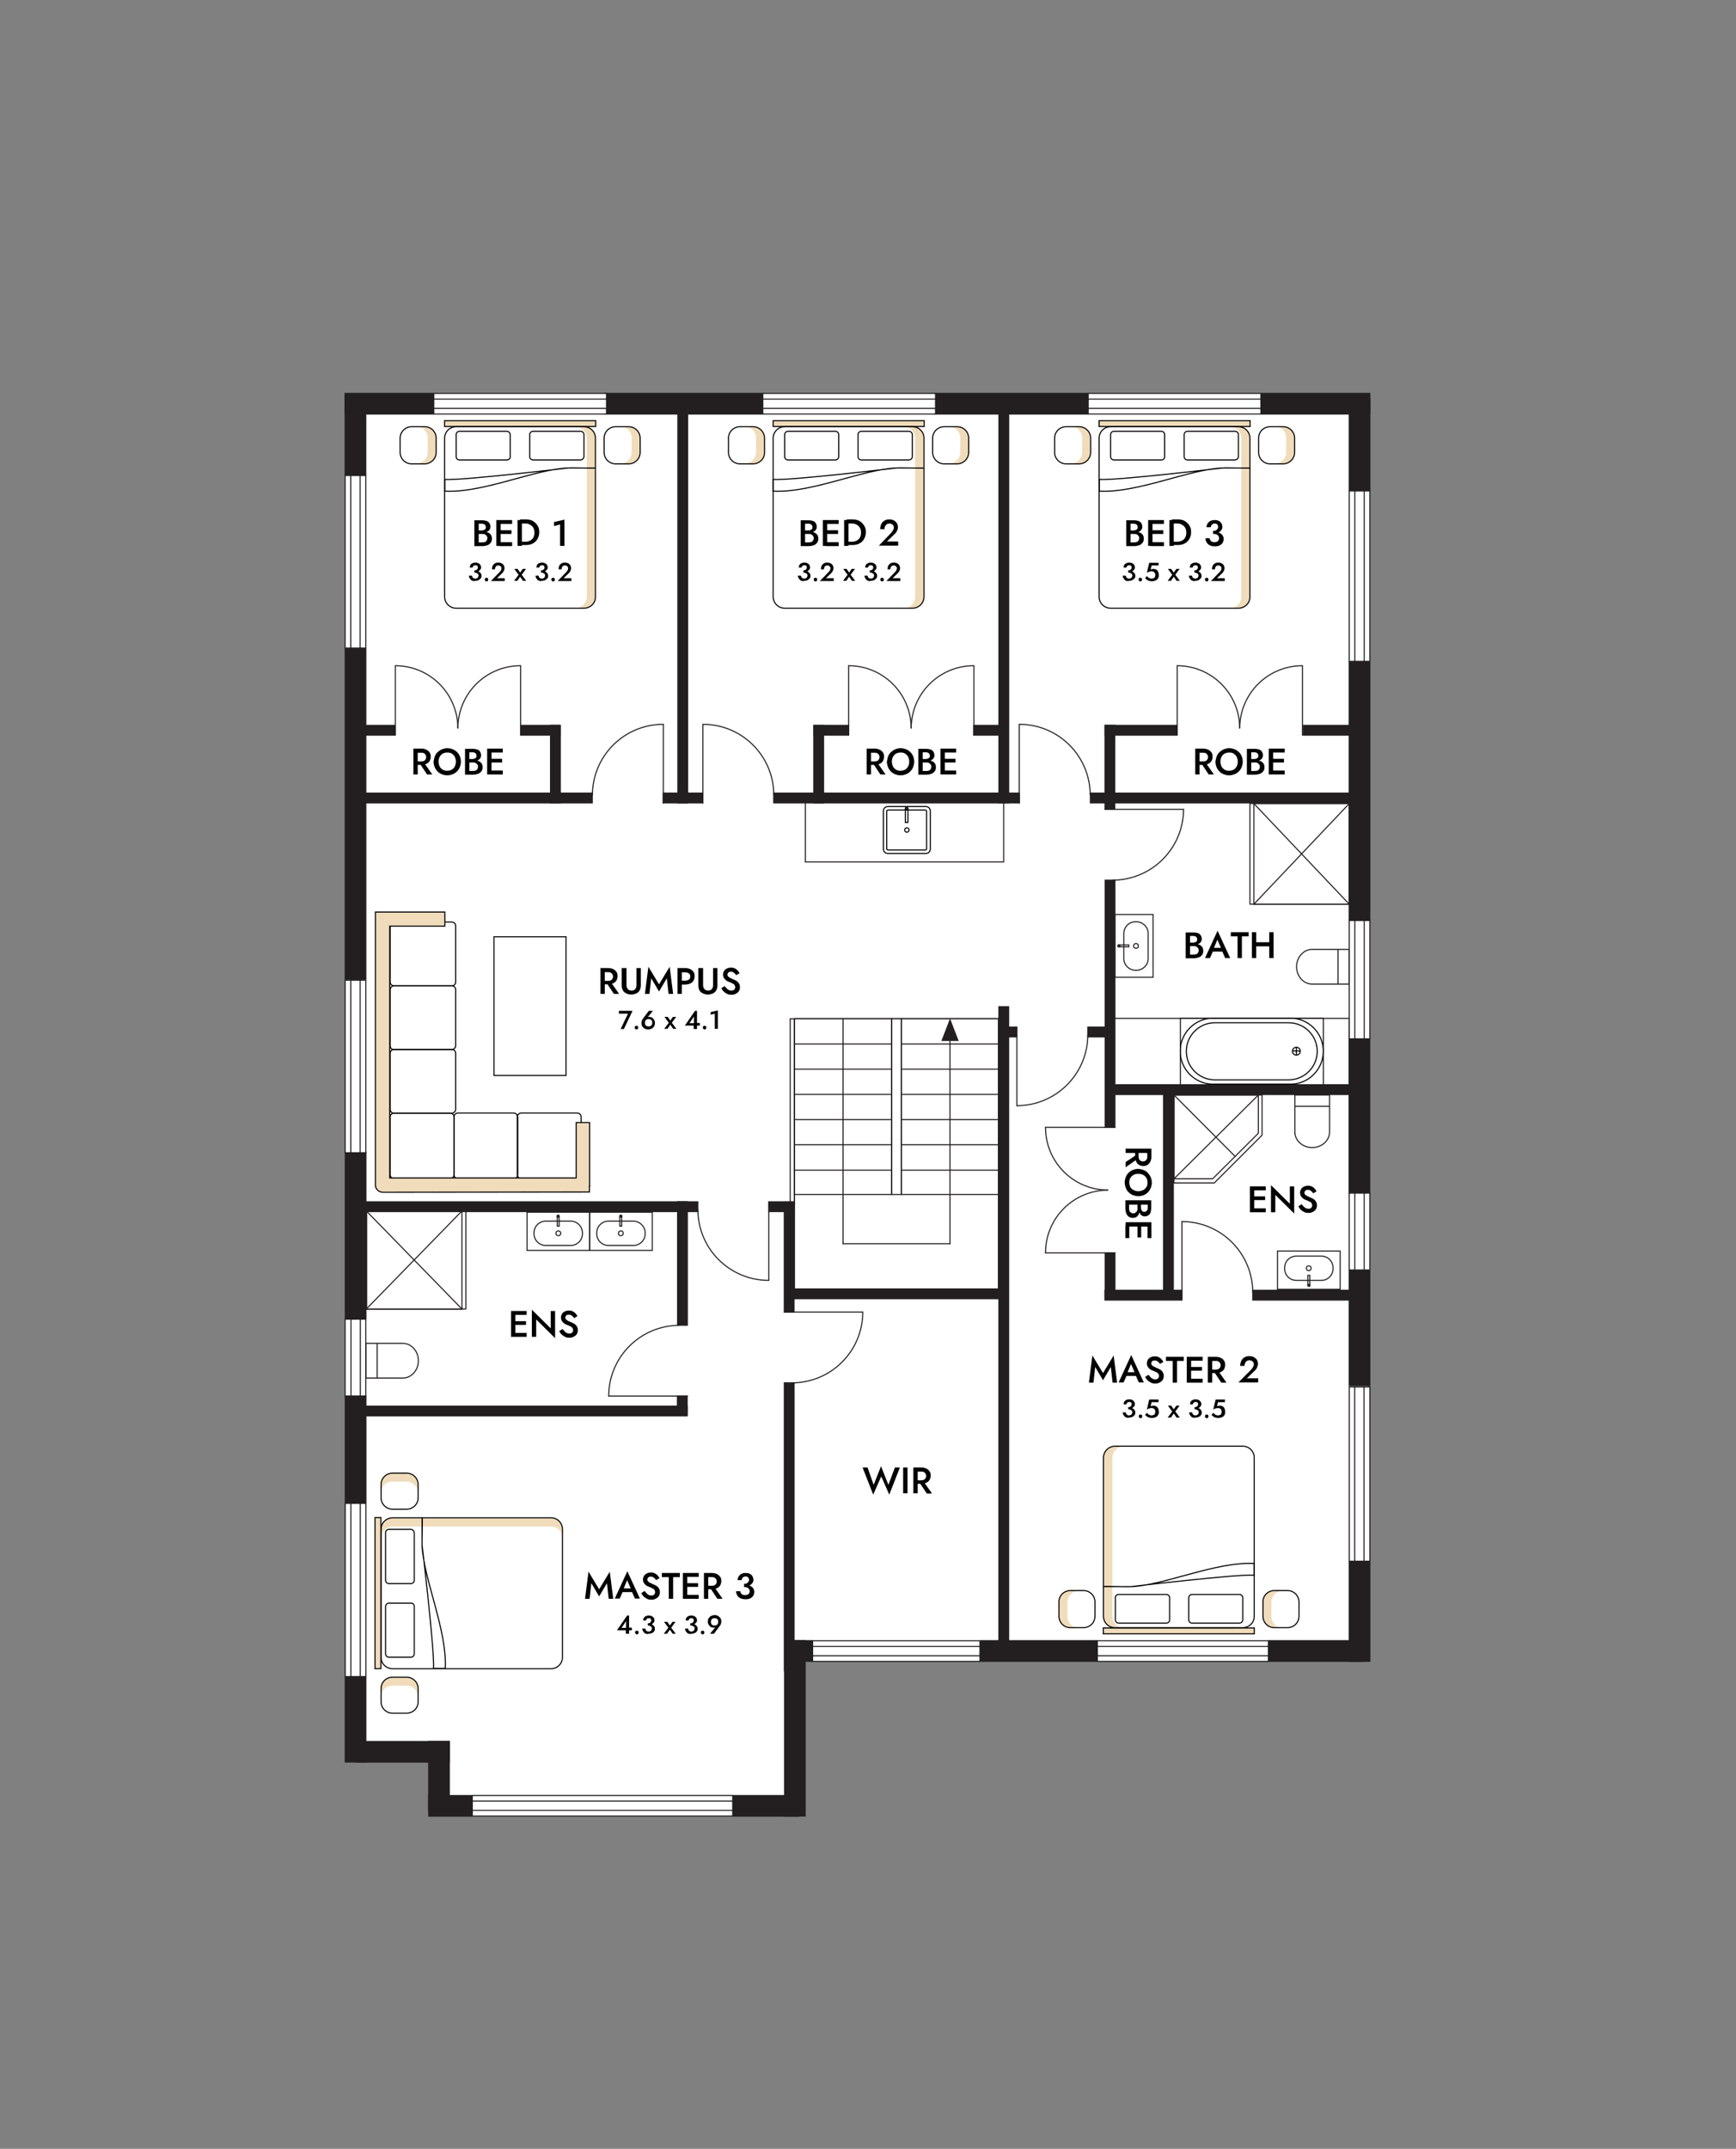 <?xml version="1.0" encoding="utf-8"?>
<!-- Generator: Adobe Illustrator 26.3.1, SVG Export Plug-In . SVG Version: 6.00 Build 0)  -->
<svg version="1.1" xmlns="http://www.w3.org/2000/svg" xmlns:xlink="http://www.w3.org/1999/xlink" x="0px" y="0px"
	 viewBox="0 0 800 990" style="enable-background:new 0 0 800 990;" xml:space="preserve">
<rect x="0" y="0" width="800" height="990" fill="#808080" stroke="none"/>
<style type="text/css">
	.st0{fill:#FFFFFF;}
	.st1{fill:#231F20;}
	.st2{fill:none;stroke:#231F20;stroke-width:0.5;stroke-miterlimit:10;}
	.st3{fill:none;stroke:#000000;stroke-width:0.5;stroke-miterlimit:10;}
	.st4{fill:none;stroke:#231F20;stroke-width:0.5;stroke-linecap:round;stroke-linejoin:round;stroke-miterlimit:10;}
	.st5{fill:#F0DCBB;}
	.st6{fill:#F0DCBB;stroke:#000000;stroke-width:0.5;stroke-miterlimit:10;}
	.st7{fill:#FFFFFF;stroke:#231F20;stroke-width:0.5;stroke-miterlimit:10;}
</style>
<g id="white_bg">
	<polygon class="st0" points="160,181.2 630.3,181.2 630.3,765 370.2,765 370.2,835.3 198.3,835.3 198.3,810.8 160,810.8 	"/>
</g>
<g id="wall">
	
		<rect x="144.9" y="195.2" transform="matrix(-1.836970e-16 1 -1 -1.836970e-16 364 36.301)" class="st1" width="37.9" height="10"/>
	<rect x="158.8" y="181" class="st1" width="41" height="10"/>
	
		<rect x="87.4" y="370" transform="matrix(-1.836970e-16 1 -1 -1.836970e-16 538.83 211.131)" class="st1" width="152.9" height="10"/>
	
		<rect x="125.3" y="564.1" transform="matrix(-1.836970e-16 1 -1 -1.836970e-16 732.973 405.274)" class="st1" width="77.2" height="10"/>
	
		<rect x="139" y="662.8" transform="matrix(-1.836970e-16 1 -1 -1.836970e-16 831.674 503.975)" class="st1" width="49.6" height="10"/>
	
		<rect x="144" y="787.3" transform="matrix(-1.836970e-16 1 -1 -1.836970e-16 956.14 628.441)" class="st1" width="39.6" height="10"/>
	
		<rect x="163.8" y="802.1" transform="matrix(-1 -1.224647e-16 1.224647e-16 -1 371.142 1614.188)" class="st1" width="43.4" height="10"/>
	
		<rect x="186.3" y="813.2" transform="matrix(6.123234e-17 -1 1 6.123234e-17 -615.899 1020.483)" class="st1" width="32.1" height="10"/>
	
		<rect x="197.3" y="826.9" transform="matrix(-1 -1.224647e-16 1.224647e-16 -1 414.914 1663.882)" class="st1" width="20.3" height="10"/>
	
		<rect x="337.6" y="826.9" transform="matrix(-1 -1.224647e-16 1.224647e-16 -1 705.983 1663.882)" class="st1" width="30.7" height="10"/>
	
		<rect x="325.7" y="791.3" transform="matrix(6.123234e-17 -1 1 6.123234e-17 -429.98 1162.629)" class="st1" width="81.3" height="10"/>
	
		<rect x="363.6" y="755.7" transform="matrix(-1 -1.224647e-16 1.224647e-16 -1 738.184 1521.336)" class="st1" width="10.9" height="10"/>
	
		<rect x="451.6" y="755.7" transform="matrix(-1 -1.224647e-16 1.224647e-16 -1 957.316 1521.336)" class="st1" width="54.1" height="10"/>
	
		<rect x="584.5" y="755.7" transform="matrix(-1 -1.224647e-16 1.224647e-16 -1 1213.18 1521.336)" class="st1" width="44.2" height="10"/>
	
		<rect x="603.3" y="737.5" transform="matrix(6.123234e-17 -1 1 6.123234e-17 -115.98 1368.938)" class="st1" width="46.4" height="10"/>
	
		<rect x="599.8" y="607" transform="matrix(6.123234e-17 -1 1 6.123234e-17 14.511 1238.447)" class="st1" width="53.4" height="10"/>
	
		<rect x="590.7" y="509.3" transform="matrix(6.123234e-17 -1 1 6.123234e-17 112.16 1140.798)" class="st1" width="71.5" height="10"/>
	
		<rect x="566.8" y="359.4" transform="matrix(6.123234e-17 -1 1 6.123234e-17 262.104 990.854)" class="st1" width="119.4" height="10"/>
	
		<rect x="605.1" y="199.8" transform="matrix(6.123234e-17 -1 1 6.123234e-17 421.722 831.236)" class="st1" width="42.8" height="10"/>
	<rect x="581.1" y="181" class="st1" width="50.4" height="10"/>
	<rect x="430.3" y="181" class="st1" width="71.2" height="10"/>
	<rect x="278.3" y="181" class="st1" width="73.2" height="10"/>
	
		<rect x="166.4" y="365.2" transform="matrix(-1 -1.224647e-16 1.224647e-16 -1 439.591 735.348)" class="st1" width="106.8" height="5"/>
	
		<rect x="222.5" y="275.6" transform="matrix(6.123234e-17 -1 1 6.123234e-17 36.518 592.671)" class="st1" width="184.2" height="5"/>
	
		<rect x="370.5" y="275.6" transform="matrix(6.123234e-17 -1 1 6.123234e-17 184.476 740.629)" class="st1" width="184.2" height="5"/>
	
		<rect x="305.4" y="365.2" transform="matrix(-1 -1.224647e-16 1.224647e-16 -1 629.37 735.348)" class="st1" width="18.6" height="5"/>
	
		<rect x="356.3" y="365.2" transform="matrix(-1 -1.224647e-16 1.224647e-16 -1 826.302 735.348)" class="st1" width="113.7" height="5"/>
	
		<rect x="502.1" y="365.2" transform="matrix(-1 -1.224647e-16 1.224647e-16 -1 1128.626 735.348)" class="st1" width="124.3" height="5"/>
	
		<rect x="166.4" y="333.9" transform="matrix(-1 -1.224647e-16 1.224647e-16 -1 348.524 672.848)" class="st1" width="15.8" height="5"/>
	
		<rect x="239.9" y="333.9" transform="matrix(-1 -1.224647e-16 1.224647e-16 -1 498.217 672.848)" class="st1" width="18.5" height="5"/>
	
		<rect x="237.9" y="349.5" transform="matrix(6.123234e-17 -1 1 6.123234e-17 -96.054 608.045)" class="st1" width="36.2" height="5"/>
	
		<rect x="359.2" y="349.5" transform="matrix(6.123234e-17 -1 1 6.123234e-17 25.279 729.378)" class="st1" width="36.2" height="5"/>
	
		<rect x="374.8" y="333.9" transform="matrix(-1 -1.224647e-16 1.224647e-16 -1 766.118 672.848)" class="st1" width="16.5" height="5"/>
	
		<rect x="448.6" y="333.9" transform="matrix(-1 -1.224647e-16 1.224647e-16 -1 912.872 672.848)" class="st1" width="15.8" height="5"/>
	
		<rect x="509" y="333.9" transform="matrix(-1 -1.224647e-16 1.224647e-16 -1 1051.436 672.848)" class="st1" width="33.4" height="5"/>
	
		<rect x="491.9" y="351" transform="matrix(6.123234e-17 -1 1 6.123234e-17 157.961 865.029)" class="st1" width="39.2" height="5"/>
	
		<rect x="600.3" y="333.9" transform="matrix(-1 -1.224647e-16 1.224647e-16 -1 1229.471 672.848)" class="st1" width="28.8" height="5"/>
	
		<rect x="454.3" y="460" transform="matrix(6.123234e-17 -1 1 6.123234e-17 49.038 973.952)" class="st1" width="114.4" height="5"/>
	
		<rect x="511.5" y="499.5" transform="matrix(-1 -1.224647e-16 1.224647e-16 -1 1137.974 1004.014)" class="st1" width="115" height="5"/>
	
		<rect x="315.2" y="608.5" transform="matrix(6.123234e-17 -1 1 6.123234e-17 -148.443 1073.548)" class="st1" width="294.8" height="5"/>
	
		<rect x="338" y="576.6" transform="matrix(6.123234e-17 -1 1 6.123234e-17 -215.427 942.755)" class="st1" width="51.2" height="5"/>
	
		<rect x="297.1" y="701" transform="matrix(6.123234e-17 -1 1 6.123234e-17 -339.81 1067.138)" class="st1" width="133.2" height="5"/>
	
		<rect x="285.8" y="579.7" transform="matrix(6.123234e-17 -1 1 6.123234e-17 -267.704 896.606)" class="st1" width="57.4" height="5"/>
	
		<rect x="309.9" y="645" transform="matrix(6.123234e-17 -1 1 6.123234e-17 -333.086 961.988)" class="st1" width="9.1" height="5"/>
	
		<rect x="490.4" y="547.6" transform="matrix(6.123234e-17 -1 1 6.123234e-17 -11.651 1088.562)" class="st1" width="96.2" height="5"/>
	
		<rect x="500.8" y="585.1" transform="matrix(6.123234e-17 -1 1 6.123234e-17 -76.058 1099.048)" class="st1" width="21.3" height="5"/>
	
		<rect x="509" y="594.2" transform="matrix(-1 -1.224647e-16 1.224647e-16 -1 1053.645 1193.412)" class="st1" width="35.7" height="5"/>
	
		<rect x="577.1" y="594.2" transform="matrix(-1 -1.224647e-16 1.224647e-16 -1 1200.955 1193.412)" class="st1" width="46.8" height="5"/>
	
		<rect x="363.7" y="593.5" transform="matrix(-1 -1.224647e-16 1.224647e-16 -1 827.231 1192.079)" class="st1" width="99.9" height="5"/>
	
		<rect x="167.3" y="553.5" transform="matrix(-1 -1.224647e-16 1.224647e-16 -1 489.123 1111.947)" class="st1" width="154.6" height="5"/>
	
		<rect x="354" y="553.5" transform="matrix(-1 -1.224647e-16 1.224647e-16 -1 720.202 1111.947)" class="st1" width="12.1" height="5"/>
	
		<rect x="167.3" y="647.5" transform="matrix(-1 -1.224647e-16 1.224647e-16 -1 484.206 1300.073)" class="st1" width="149.7" height="5"/>
	
		<rect x="501" y="473" transform="matrix(-1 -1.224647e-16 1.224647e-16 -1 1013.038 950.967)" class="st1" width="11" height="5"/>
	
		<rect x="463.8" y="473" transform="matrix(-1 -1.224647e-16 1.224647e-16 -1 932.645 950.967)" class="st1" width="5" height="5"/>
</g>
<g id="door">
	<g>
		<g>
			<line class="st2" x1="239.9" y1="338.9" x2="239.9" y2="306.5"/>
			<path class="st2" d="M211,335.6c0-16,12.9-28.9,28.9-28.9"/>
			<path class="st3" d="M239.9,306.7"/>
		</g>
		<g>
			<line class="st2" x1="182.2" y1="338.9" x2="182.2" y2="306.5"/>
			<path class="st2" d="M211,335.6c0-16-12.9-28.9-28.9-28.9"/>
			<path class="st3" d="M182.2,306.7"/>
		</g>
	</g>
	<g>
		<g>
			<line class="st2" x1="448.8" y1="338.9" x2="448.8" y2="306.5"/>
			<path class="st2" d="M419.9,335.6c0-16,12.9-28.9,28.9-28.9"/>
			<path class="st3" d="M448.8,306.7"/>
		</g>
		<g>
			<line class="st2" x1="391.1" y1="338.9" x2="391.1" y2="306.5"/>
			<path class="st2" d="M419.9,335.6c0-16-12.9-28.9-28.9-28.9"/>
			<path class="st3" d="M391.1,306.7"/>
		</g>
	</g>
	<g>
		<g>
			<line class="st2" x1="600.2" y1="338.9" x2="600.2" y2="306.5"/>
			<path class="st2" d="M571.3,335.6c0-16,12.9-28.9,28.9-28.9"/>
			<path class="st3" d="M600.2,306.7"/>
		</g>
		<g>
			<line class="st2" x1="542.5" y1="338.9" x2="542.5" y2="306.5"/>
			<path class="st2" d="M571.3,335.6c0-16-12.9-28.9-28.9-28.9"/>
			<path class="st3" d="M542.4,306.7"/>
		</g>
	</g>
	<g>
		<line class="st2" x1="305.7" y1="370.2" x2="305.7" y2="333.5"/>
		<path class="st2" d="M273,366.4c0-18.1,14.6-32.7,32.7-32.7"/>
		<path class="st3" d="M305.7,333.7"/>
	</g>
	<g>
		<line class="st2" x1="323.9" y1="370.2" x2="323.9" y2="333.5"/>
		<path class="st2" d="M356.6,366.4c0-18.1-14.6-32.7-32.7-32.7"/>
		<path class="st3" d="M323.9,333.7"/>
	</g>
	<g>
		<line class="st2" x1="469.7" y1="370.2" x2="469.7" y2="333.5"/>
		<path class="st2" d="M502.4,366.4c0-18.1-14.6-32.7-32.7-32.7"/>
		<path class="st3" d="M469.7,333.7"/>
	</g>
	<g>
		<line class="st2" x1="509" y1="372.9" x2="545.7" y2="372.9"/>
		<path class="st2" d="M512.7,405.5c18,0,32.7-14.6,32.7-32.7"/>
		<path class="st3" d="M545.4,372.9"/>
	</g>
	<g>
		<line class="st2" x1="468.6" y1="473" x2="468.6" y2="509.7"/>
		<path class="st2" d="M501.3,476.7c0,18-14.6,32.7-32.7,32.7"/>
		<path class="st3" d="M468.6,509.4"/>
	</g>
	<g>
		<g>
			<line class="st2" x1="514" y1="519.4" x2="481.5" y2="519.4"/>
			<path class="st2" d="M510.7,548.3c-16,0-28.9-12.9-28.9-28.9"/>
			<path class="st3" d="M481.8,519.4"/>
		</g>
		<g>
			<line class="st2" x1="514" y1="577.2" x2="481.5" y2="577.2"/>
			<path class="st2" d="M510.7,548.3c-16,0-28.9,12.9-28.9,28.9"/>
			<path class="st3" d="M481.8,577.2"/>
		</g>
	</g>
	<g>
		<line class="st2" x1="361.2" y1="604.5" x2="397.8" y2="604.5"/>
		<path class="st2" d="M364.9,637.1c18.1,0,32.7-14.6,32.7-32.7"/>
		<path class="st3" d="M397.6,604.5"/>
	</g>
	<g>
		<line class="st2" x1="354.3" y1="553.5" x2="354.3" y2="590.1"/>
		<path class="st2" d="M321.6,557.2c0,18.1,14.6,32.7,32.7,32.7"/>
		<path class="st3" d="M354.3,589.9"/>
	</g>
	<g>
		<line class="st2" x1="544.7" y1="599.2" x2="544.7" y2="562.5"/>
		<path class="st2" d="M577.3,595.5c0-18.1-14.6-32.7-32.7-32.7"/>
		<path class="st3" d="M544.6,562.8"/>
	</g>
	<g>
		<line class="st2" x1="317" y1="643.2" x2="280.3" y2="643.2"/>
		<path class="st2" d="M313.2,610.6c-18.1,0-32.7,14.6-32.7,32.7"/>
		<path class="st3" d="M280.5,643.3"/>
	</g>
</g>
<g id="deck">
</g>
<g id="stairs">
	<rect x="366.1" y="469.3" class="st2" width="44.8" height="81"/>
	<line class="st2" x1="366.1" y1="481" x2="410.9" y2="481"/>
	<line class="st2" x1="366.1" y1="492.6" x2="410.9" y2="492.6"/>
	<line class="st2" x1="366.1" y1="504.2" x2="410.9" y2="504.2"/>
	<line class="st2" x1="366.1" y1="515.8" x2="410.9" y2="515.8"/>
	<line class="st2" x1="366.1" y1="527.4" x2="410.9" y2="527.4"/>
	<line class="st2" x1="366.1" y1="539.1" x2="410.9" y2="539.1"/>
	<line class="st2" x1="437.8" y1="573.2" x2="437.8" y2="477"/>
	<polygon class="st1" points="437.8,469.2 433.8,479.6 441.8,479.6 	"/>
	<rect x="415.4" y="469.3" class="st2" width="44.8" height="81"/>
	<line class="st2" x1="415.4" y1="481" x2="460.2" y2="481"/>
	<line class="st2" x1="415.4" y1="492.6" x2="460.2" y2="492.6"/>
	<line class="st2" x1="415.4" y1="504.2" x2="460.2" y2="504.2"/>
	<line class="st2" x1="415.4" y1="515.8" x2="460.2" y2="515.8"/>
	<line class="st2" x1="415.4" y1="527.4" x2="460.2" y2="527.4"/>
	<line class="st2" x1="415.4" y1="539.1" x2="460.2" y2="539.1"/>
	<rect x="366.1" y="469.3" class="st2" width="94" height="125.6"/>
	
		<rect x="322.5" y="511" transform="matrix(-1.836970e-16 1 -1 -1.836970e-16 877.146 146.892)" class="st2" width="85.3" height="2"/>
	
		<rect x="372.6" y="507.6" transform="matrix(1.348194e-13 1 -1 1.348194e-13 923.006 96.704)" class="st2" width="81" height="4.5"/>
	<line class="st2" x1="388.5" y1="573.2" x2="388.5" y2="469.3"/>
	<line class="st2" x1="388.3" y1="573" x2="438" y2="573"/>
</g>
<g id="benchtop">
	
		<rect x="402.9" y="337.5" transform="matrix(-1.836970e-16 1 -1 -1.836970e-16 800.035 -33.713)" class="st2" width="27.9" height="91.4"/>
</g>
<g id="bathroom_x2F_kitchen">
	<g id="XMLID_00000051381319605243778780000013474541780071806356_">
		<path id="XMLID_00000038380332471176109890000006825374741275490983_" class="st3" d="M426.7,393.2h-17.6c-1.1,0-2-0.9-2-2v-17.6
			c0-1.1,0.9-2,2-2l17.6,0c1.1,0,2,0.9,2,2l0,17.6C428.7,392.3,427.8,393.2,426.7,393.2z"/>
		<path id="XMLID_00000084504653537654745300000008116998548625627054_" class="st3" d="M426.4,391.6h-17.2c-0.3,0-0.6-0.3-0.6-0.6
			l0-17.2c0-0.3,0.3-0.6,0.6-0.6h17.2c0.3,0,0.6,0.3,0.6,0.6l0,17.2C427.1,391.3,426.8,391.6,426.4,391.6z"/>
		<circle id="XMLID_00000132058213921301370640000010240427490757688987_" class="st3" cx="417.9" cy="382.4" r="1"/>
		<g id="XMLID_00000013170332756580442400000005642187050812978093_">
			
				<rect id="XMLID_00000056388053351463481860000017480747703489904302_" x="417.2" y="372.6" class="st3" width="1.2" height="6.3"/>
			<circle id="XMLID_00000067218041136974086320000012075540671730037689_" class="st3" cx="417.8" cy="372.5" r="0.6"/>
		</g>
	</g>
	<g id="XMLID_00000058548145156544595790000009154508087809947522_">
		
			<rect id="XMLID_00000114035203105055215850000010874080745346790589_" x="508.1" y="427" transform="matrix(-4.626953e-07 -1 1 -4.626953e-07 86.773 958.327)" class="st2" width="28.9" height="17.6"/>
		<path id="XMLID_00000037694093390235280010000011575258740588594864_" class="st2" d="M517.9,430.1v11.5c0,3,2.4,5.4,5.4,5.4h0.4
			c3,0,5.4-2.4,5.4-5.4v-11.5c0-3-2.4-5.4-5.4-5.4h-0.4C520.3,424.6,517.9,427.1,517.9,430.1z"/>
		<circle id="XMLID_00000091014472357211441080000013031996355206573732_" class="st2" cx="523.5" cy="435.8" r="1.1"/>
		
			<rect id="XMLID_00000067943865821650236390000011750261761515214777_" x="517.5" y="433.5" transform="matrix(-4.626980e-07 -1 1 -4.626980e-07 82.086 953.737)" class="st2" width="0.9" height="4.6"/>
		<circle id="XMLID_00000013907434555210036950000013671996008270280631_" class="st2" cx="515.6" cy="435.8" r="0.5"/>
	</g>
	<g>
		<path id="XMLID_00000033337350766469621880000003470331901776418228_" class="st2" d="M621.7,453.4v-16h-17v0c0,0,0,0,0,0
			c-4,0-7.2,3.6-7.2,8c0,4.4,3.2,8,7.2,8c0,0,0,0,0,0v0L621.7,453.4z"/>
		<line class="st2" x1="616.6" y1="437.5" x2="616.6" y2="453.4"/>
	</g>
	
		<rect x="551.1" y="430.7" transform="matrix(-1.836970e-16 1 -1 -1.836970e-16 1052.475 -81.891)" class="st2" width="32.2" height="109.1"/>
	<g>
		<g id="XMLID_714_">
			<circle id="XMLID_717_" class="st3" cx="597.4" cy="484.3" r="1.8"/>
			<line id="XMLID_716_" class="st3" x1="597.4" y1="486.1" x2="597.4" y2="482.6"/>
			<line id="XMLID_715_" class="st3" x1="599.2" y1="484.2" x2="595.6" y2="484.2"/>
		</g>
		<path id="XMLID_693_" class="st3" d="M559,499.5l35.7,0c8.3,0,15.1-6.8,15.1-15.1v-0.2c0-8.3-6.8-15.1-15.1-15.1l-35.7,0
			c-8.3,0-15.1,6.8-15.1,15.1v0.2C543.9,492.7,550.7,499.5,559,499.5z"/>
		<path id="XMLID_694_" class="st3" d="M559.8,497.5h34.1c7.2,0,13.1-5.9,13.1-13.1v-0.1c0-7.2-5.9-13.1-13.1-13.1l-34.1,0
			c-7.2,0-13.1,5.9-13.1,13.1v0.1C546.7,491.6,552.6,497.5,559.8,497.5z"/>
	</g>
	
		<rect x="560.7" y="452.3" transform="matrix(-1.836970e-16 1 -1 -1.836970e-16 1062.14 -91.556)" class="st2" width="32.2" height="65.9"/>
	<g>
		<g>
			
				<rect x="575.7" y="370.5" transform="matrix(6.123234e-17 -1 1 6.123234e-17 205.524 992.265)" class="st4" width="46.4" height="45.8"/>
			
				<rect x="576.6" y="371.4" transform="matrix(6.123234e-17 -1 1 6.123234e-17 206.417 993.158)" class="st4" width="46.4" height="44"/>
		</g>
		<line class="st4" x1="621.8" y1="416.6" x2="577.8" y2="370.2"/>
		<line class="st4" x1="577.8" y1="416.6" x2="621.8" y2="370.2"/>
	</g>
	<g>
		<g>
			<polygon class="st4" points="559.6,545 581.6,523 581.6,504.5 541,504.5 541,545 			"/>
			<polygon class="st4" points="558.8,543.1 579.9,522.1 579.9,504.5 541,504.5 541,543.1 			"/>
		</g>
		<line class="st4" x1="541" y1="543.1" x2="579.9" y2="504.5"/>
		<line class="st4" x1="541" y1="504.5" x2="569.2" y2="532.8"/>
	</g>
	<g>
		<path id="XMLID_00000078762949939095185380000014882333779835369905_" class="st2" d="M612.7,504.5h-16v17h0c0,0,0,0,0,0
			c0,4,3.6,7.2,8,7.2s8-3.2,8-7.2c0,0,0,0,0,0h0V504.5z"/>
		<line class="st2" x1="596.7" y1="509.7" x2="612.7" y2="509.7"/>
	</g>
	<g id="XMLID_00000070830427508038201510000011226116369183017632_">
		
			<rect id="XMLID_00000115507626746371458420000008431900372261572786_" x="588.7" y="576.5" transform="matrix(-1 4.823106e-07 -4.823106e-07 -1 1206.289 1170.501)" class="st2" width="28.9" height="17.6"/>
		<path id="XMLID_00000091715900533664468010000016065478281312197760_" class="st2" d="M597.4,589.9h11.5c3,0,5.4-2.4,5.4-5.4v-0.4
			c0-3-2.4-5.4-5.4-5.4l-11.5,0c-3,0-5.4,2.4-5.4,5.4v0.4C592,587.5,594.4,589.9,597.4,589.9z"/>
		<circle id="XMLID_00000084512753014093675330000009053539513547996550_" class="st2" cx="603.1" cy="584.3" r="1.1"/>
		
			<rect id="XMLID_00000026134419788044607420000010305060595438800030_" x="602.8" y="587.6" transform="matrix(-1 4.823090e-07 -4.823090e-07 -1 1206.386 1179.777)" class="st2" width="0.9" height="4.6"/>
		<circle id="XMLID_00000132087218699228621610000014170992361327914418_" class="st2" cx="603.2" cy="592.2" r="0.5"/>
	</g>
	<g id="XMLID_00000098199388332965478590000016272127827533495723_">
		
			<rect id="XMLID_00000150094091918761132650000002015857290604880294_" x="271.7" y="558.5" class="st2" width="28.9" height="17.6"/>
		<path id="XMLID_00000134940114565197660150000001897338250384851381_" class="st2" d="M291.9,562.6l-11.5,0c-3,0-5.4,2.4-5.4,5.4
			v0.4c0,3,2.4,5.4,5.4,5.4h11.5c3,0,5.4-2.4,5.4-5.4V568C297.3,565.1,294.8,562.6,291.9,562.6z"/>
		<circle id="XMLID_00000008868787522500915450000010085597627563103417_" class="st2" cx="286.1" cy="568.2" r="1.1"/>
		
			<rect id="XMLID_00000143613335461801712400000008166807907109642649_" x="285.6" y="560.3" class="st2" width="0.9" height="4.6"/>
		<circle id="XMLID_00000080918321493637695010000017129039240373388461_" class="st2" cx="286.1" cy="560.3" r="0.5"/>
	</g>
	<g id="XMLID_00000108273296788872336100000011339558178736951731_">
		
			<rect id="XMLID_00000150787218742758645750000016615669113730746275_" x="242.9" y="558.5" class="st2" width="28.9" height="17.6"/>
		<path id="XMLID_00000062910845710143292570000016577817517196967089_" class="st2" d="M263,562.6l-11.5,0c-3,0-5.4,2.4-5.4,5.4
			v0.4c0,3,2.4,5.4,5.4,5.4H263c3,0,5.4-2.4,5.4-5.4V568C268.4,565.1,266,562.6,263,562.6z"/>
		<circle id="XMLID_00000168086742345686398210000018217611088040656303_" class="st2" cx="257.3" cy="568.2" r="1.1"/>
		
			<rect id="XMLID_00000098921210071902292320000002044491929275220129_" x="256.8" y="560.3" class="st2" width="0.9" height="4.6"/>
		<circle id="XMLID_00000090985567762192527310000008660515227459692443_" class="st2" cx="257.2" cy="560.3" r="0.5"/>
	</g>
	<g>
		<g>
			
				<rect x="169.1" y="557.6" transform="matrix(-1.836970e-16 1 -1 -1.836970e-16 772.295 388.773)" class="st4" width="45.2" height="45.8"/>
			
				<rect x="168.3" y="558.5" transform="matrix(-1.836970e-16 1 -1 -1.836970e-16 771.402 389.666)" class="st4" width="45.2" height="44"/>
		</g>
		<line class="st4" x1="168.8" y1="557.9" x2="212.9" y2="603.1"/>
		<line class="st4" x1="212.9" y1="557.9" x2="168.8" y2="603.1"/>
	</g>
	<g>
		<path id="XMLID_00000144307726096216183940000007895964799868234153_" class="st2" d="M168.6,618.9v16h17v0c0,0,0,0,0,0
			c4,0,7.2-3.6,7.2-8c0-4.4-3.2-8-7.2-8c0,0,0,0,0,0v0H168.6z"/>
		<line class="st2" x1="173.8" y1="634.9" x2="173.8" y2="618.9"/>
	</g>
</g>
<g id="furniture">
	<g>
		
			<rect x="238.3" y="160.4" transform="matrix(-4.615208e-06 -1 1 -4.615208e-06 44.522 434.878)" class="st5" width="2.7" height="69.6"/>
		<path class="st5" d="M270.4,201.9l0,73c0,2.9-2.3,5.3-5.2,5.3c0,0,0,0,0,0l4,0c3,0,5.3-2.4,5.3-5.3l0-73c0-3-2.4-5.3-5.3-5.3
			l-4.1,0C268,196.5,270.4,198.9,270.4,201.9z"/>
		<path id="XMLID_00000147206199440753206330000000383623828273092006_" class="st3" d="M269.1,280.2l-58.9,0c-3,0-5.3-2.4-5.3-5.3
			l0-73c0-3,2.4-5.3,5.3-5.3l58.9,0c3,0,5.3,2.4,5.3,5.3l0,73C274.5,277.8,272.1,280.2,269.1,280.2z"/>
		
			<rect id="XMLID_00000036958892454011688380000001030761215129076106_" x="204.9" y="193.8" class="st3" width="69.6" height="2.7"/>
		<path id="XMLID_00000096769292191856612180000013913218600516781220_" class="st3" d="M233.6,211.9l-21.9,0
			c-0.8,0-1.5-0.7-1.5-1.5l0-10.2c0-0.8,0.7-1.5,1.5-1.5l21.9,0c0.8,0,1.5,0.7,1.5,1.5l0,10.2C235.2,211.2,234.5,211.9,233.6,211.9z
			"/>
		<path id="XMLID_00000103239056835837121470000005527174033720992187_" class="st3" d="M267.5,211.9l-21.9,0
			c-0.8,0-1.5-0.7-1.5-1.5l0-10.2c0-0.8,0.7-1.5,1.5-1.5l22,0c0.8,0,1.5,0.7,1.5,1.5l0,10.2C269,211.2,268.3,211.9,267.5,211.9z"/>
		<path id="XMLID_00000069375512992461454750000009485993050718239119_" class="st3" d="M274.5,215.6l-12.6,0c0,0-48.5,5.8-56.9,5.3
			l0,5.4c17.7,0.9,41.7-10.2,56.9-10.7C262.6,215.4,274.5,215.8,274.5,215.6z"/>
		<g>
			<path class="st5" d="M195.7,196.5l-3.9,0c3,0,5.3,2.4,5.3,5.3l0,6.5c0,3-2.4,5.3-5.3,5.3l3.9,0c3,0,5.3-2.4,5.3-5.3l0-6.5
				C201,198.9,198.6,196.5,195.7,196.5z"/>
			<path id="XMLID_00000035519668488730943460000003034792964474792893_" class="st3" d="M195.7,213.7l-6,0c-3,0-5.3-2.4-5.3-5.3
				l0-6.5c0-3,2.4-5.3,5.3-5.3l6,0c3,0,5.3,2.4,5.3,5.3l0,6.5C201,211.3,198.6,213.7,195.7,213.7z"/>
		</g>
		<g>
			<path class="st5" d="M289.7,196.5l-3.9,0c3,0,5.3,2.4,5.3,5.3v6.5c0,3-2.4,5.3-5.3,5.3l3.9,0c3,0,5.3-2.4,5.3-5.3v-6.5
				C295,198.9,292.6,196.5,289.7,196.5z"/>
			<path id="XMLID_00000163762088084154273110000001570180535673327760_" class="st3" d="M289.7,213.7l-6,0c-3,0-5.3-2.4-5.3-5.3
				l0-6.5c0-3,2.4-5.3,5.3-5.3l6,0c3,0,5.3,2.4,5.3,5.3l0,6.5C295,211.3,292.7,213.7,289.7,213.7z"/>
		</g>
	</g>
	<g>
		
			<rect x="389.7" y="160.4" transform="matrix(-4.615206e-06 -1 1 -4.615206e-06 195.879 586.234)" class="st5" width="2.7" height="69.6"/>
		<path class="st5" d="M421.7,201.9l0,73c0,2.9-2.3,5.3-5.2,5.3c0,0,0,0,0,0l4,0c3,0,5.3-2.4,5.3-5.3l0-73c0-3-2.4-5.3-5.3-5.3
			l-4.1,0C419.3,196.5,421.7,198.9,421.7,201.9z"/>
		<path id="XMLID_00000131364447048014263450000018217787813199769745_" class="st3" d="M420.5,280.2l-58.9,0c-3,0-5.3-2.4-5.3-5.3
			l0-73c0-3,2.4-5.3,5.3-5.3l58.9,0c3,0,5.3,2.4,5.3,5.3l0,73C425.8,277.8,423.5,280.2,420.5,280.2z"/>
		
			<rect id="XMLID_00000026155825297289273130000007513546729381593474_" x="356.3" y="193.8" class="st3" width="69.6" height="2.7"/>
		<path id="XMLID_00000019669460244580653520000000600423990318169478_" class="st3" d="M385,211.9l-21.9,0c-0.8,0-1.5-0.7-1.5-1.5
			l0-10.2c0-0.8,0.7-1.5,1.5-1.5l21.9,0c0.8,0,1.5,0.7,1.5,1.5l0,10.2C386.5,211.2,385.8,211.9,385,211.9z"/>
		<path id="XMLID_00000006676206328191750840000008621135696273389741_" class="st3" d="M418.8,211.9l-21.9,0
			c-0.8,0-1.5-0.7-1.5-1.5l0-10.2c0-0.8,0.7-1.5,1.5-1.5l22,0c0.8,0,1.5,0.7,1.5,1.5l0,10.2C420.4,211.2,419.7,211.9,418.8,211.9z"
			/>
		<path id="XMLID_00000147931231988961074340000015872481046103172757_" class="st3" d="M425.8,215.6l-12.6,0c0,0-48.5,5.8-56.9,5.3
			l0,5.4c17.7,0.9,41.7-10.2,56.9-10.7C414,215.4,425.9,215.8,425.8,215.6z"/>
		<g>
			<path class="st5" d="M347,196.5l-3.9,0c3,0,5.3,2.4,5.3,5.3l0,6.5c0,3-2.4,5.3-5.3,5.3l3.9,0c3,0,5.3-2.4,5.3-5.3l0-6.5
				C352.4,198.9,350,196.5,347,196.5z"/>
			<path id="XMLID_00000105415639509739343780000001627727558136520586_" class="st3" d="M347,213.7l-6,0c-3,0-5.3-2.4-5.3-5.3
				l0-6.5c0-3,2.4-5.3,5.3-5.3l6,0c3,0,5.3,2.4,5.3,5.3l0,6.5C352.4,211.3,350,213.7,347,213.7z"/>
		</g>
		<g>
			<path class="st5" d="M441.1,196.5l-3.9,0c3,0,5.3,2.4,5.3,5.3l0,6.5c0,3-2.4,5.3-5.3,5.3l3.9,0c3,0,5.3-2.4,5.3-5.3l0-6.5
				C446.4,198.9,444,196.5,441.1,196.5z"/>
			<path id="XMLID_00000140710042552058907410000006848438627777304482_" class="st3" d="M441.1,213.7l-6,0c-3,0-5.3-2.4-5.3-5.3
				l0-6.5c0-3,2.4-5.3,5.3-5.3l6,0c3,0,5.3,2.4,5.3,5.3l0,6.5C446.4,211.3,444,213.7,441.1,213.7z"/>
		</g>
	</g>
	<g>
		
			<rect x="539.9" y="160.4" transform="matrix(-4.615209e-06 -1 1 -4.615209e-06 346.106 736.461)" class="st5" width="2.7" height="69.6"/>
		<path class="st5" d="M572,201.9l0,73c0,2.9-2.3,5.3-5.2,5.3c0,0,0,0,0,0l4,0c3,0,5.3-2.4,5.3-5.3l0-73c0-3-2.4-5.3-5.3-5.3l-4.1,0
			C569.6,196.5,572,198.9,572,201.9z"/>
		<path id="XMLID_00000088836996039722885280000017127176660763499393_" class="st3" d="M570.7,280.2l-58.9,0c-3,0-5.3-2.4-5.3-5.3
			l0-73c0-3,2.4-5.3,5.3-5.3l58.9,0c3,0,5.3,2.4,5.3,5.3l0,73C576.1,277.8,573.7,280.2,570.7,280.2z"/>
		
			<rect id="XMLID_00000181045063329003480860000017084237205298041997_" x="506.5" y="193.8" class="st3" width="69.6" height="2.7"/>
		<path id="XMLID_00000020363368843356515050000016615948707328582065_" class="st3" d="M535.2,211.9l-21.9,0
			c-0.8,0-1.5-0.7-1.5-1.5l0-10.2c0-0.8,0.7-1.5,1.5-1.5l21.9,0c0.8,0,1.5,0.7,1.5,1.5v10.2C536.8,211.2,536.1,211.9,535.2,211.9z"
			/>
		<path id="XMLID_00000075864065347299092250000015706869528187542937_" class="st3" d="M569.1,211.9l-21.9,0
			c-0.8,0-1.5-0.7-1.5-1.5v-10.2c0-0.8,0.7-1.5,1.5-1.5l22,0c0.8,0,1.5,0.7,1.5,1.5l0,10.2C570.6,211.2,569.9,211.9,569.1,211.9z"/>
		<path id="XMLID_00000098938170586644550540000002789322861177214874_" class="st3" d="M576.1,215.6l-12.6,0c0,0-48.5,5.8-56.9,5.3
			l0,5.4c17.7,0.9,41.7-10.2,56.9-10.7C564.2,215.4,576.1,215.8,576.1,215.6z"/>
		<g>
			<path class="st5" d="M497.3,196.5l-3.9,0c3,0,5.3,2.4,5.3,5.3v6.5c0,3-2.4,5.3-5.3,5.3l3.9,0c3,0,5.3-2.4,5.3-5.3v-6.5
				C502.6,198.9,500.2,196.5,497.3,196.5z"/>
			<path id="XMLID_00000020364676993088024480000018169593229286854330_" class="st3" d="M497.3,213.7l-6,0c-3,0-5.3-2.4-5.3-5.3
				l0-6.5c0-3,2.4-5.3,5.3-5.3l6,0c3,0,5.3,2.4,5.3,5.3l0,6.5C502.6,211.3,500.2,213.7,497.3,213.7z"/>
		</g>
		<g>
			<path class="st5" d="M591.3,196.5l-3.9,0c3,0,5.3,2.4,5.3,5.3v6.5c0,3-2.4,5.3-5.3,5.3l3.9,0c3,0,5.3-2.4,5.3-5.3v-6.5
				C596.6,198.9,594.2,196.5,591.3,196.5z"/>
			<path id="XMLID_00000078747338057972627820000017108800717659222451_" class="st3" d="M591.3,213.7l-6,0c-3,0-5.3-2.4-5.3-5.3
				l0-6.5c0-3,2.4-5.3,5.3-5.3l6,0c3,0,5.3,2.4,5.3,5.3l0,6.5C596.6,211.3,594.2,213.7,591.3,213.7z"/>
		</g>
	</g>
	<g>
		
			<rect x="541.9" y="716.6" transform="matrix(9.742318e-06 1 -1 9.742318e-06 1294.627 208.093)" class="st5" width="2.7" height="69.6"/>
		<path class="st5" d="M512.6,744.7l0-73c0-2.9,2.3-5.3,5.2-5.3c0,0,0,0,0,0l-4,0c-3,0-5.3,2.4-5.3,5.3l0,73c0,3,2.4,5.3,5.3,5.3
			l4.1,0C515,750,512.6,747.6,512.6,744.7z"/>
		<path id="XMLID_00000109739174861746775540000011807913289618332833_" class="st3" d="M513.8,666.3l58.9,0c3,0,5.3,2.4,5.3,5.3
			l0,73c0,3-2.4,5.3-5.3,5.3l-58.9,0c-3,0-5.3-2.4-5.3-5.3l0-73C508.5,668.7,510.9,666.3,513.8,666.3z"/>
		
			<rect id="XMLID_00000117652899339304806370000016662279598589482399_" x="508.5" y="750" transform="matrix(-1 1.006911e-05 -1.006911e-05 -1 1086.54 1502.728)" class="st3" width="69.6" height="2.7"/>
		<path id="XMLID_00000101796701205798915530000017073481463093778304_" class="st3" d="M549.3,734.6l21.9,0c0.8,0,1.5,0.7,1.5,1.5
			l0,10.2c0,0.8-0.7,1.5-1.5,1.5l-21.9,0c-0.8,0-1.5-0.7-1.5-1.5l0-10.2C547.8,735.3,548.5,734.6,549.3,734.6z"/>
		<path id="XMLID_00000141430246435623855780000017204384996115324325_" class="st3" d="M515.5,734.6l22,0c0.8,0,1.5,0.7,1.5,1.5
			l0,10.2c0,0.8-0.7,1.5-1.5,1.5l-22,0c-0.8,0-1.5-0.7-1.5-1.5l0-10.2C513.9,735.3,514.6,734.6,515.5,734.6z"/>
		<path id="XMLID_00000026123091804792545830000011701550356500738476_" class="st3" d="M508.5,731l12.6,0c0,0,48.5-5.8,56.9-5.3
			l0-5.4c-17.7-0.9-41.7,10.2-56.9,10.7C520.3,731.2,508.5,730.7,508.5,731z"/>
		<g>
			<path class="st5" d="M587.3,750l3.9,0c-3,0-5.3-2.4-5.3-5.3l0-6.5c0-3,2.4-5.3,5.3-5.3l-3.9,0c-3,0-5.3,2.4-5.3,5.3l0,6.5
				C581.9,747.6,584.3,750,587.3,750z"/>
			<path id="XMLID_00000006691698067368154800000001880129482918713478_" class="st3" d="M587.3,732.8l6,0c3,0,5.3,2.4,5.3,5.3
				l0,6.5c0,3-2.4,5.3-5.3,5.3l-6,0c-3,0-5.3-2.4-5.3-5.3l0-6.5C581.9,735.2,584.3,732.8,587.3,732.8z"/>
		</g>
		<g>
			<path class="st5" d="M493.3,750l3.9,0c-3,0-5.3-2.4-5.3-5.3l0-6.5c0-3,2.4-5.3,5.3-5.3l-3.9,0c-3,0-5.3,2.4-5.3,5.3l0,6.5
				C487.9,747.6,490.3,750,493.3,750z"/>
			<path id="XMLID_00000111914123543711611030000004833162642035150476_" class="st3" d="M493.3,732.8l6,0c3,0,5.3,2.4,5.3,5.3
				l0,6.5c0,3-2.4,5.3-5.3,5.3l-6,0c-3,0-5.3-2.4-5.3-5.3l0-6.5C487.9,735.2,490.3,732.8,493.3,732.8z"/>
		</g>
	</g>
	<g>
		
			<rect x="172.8" y="699.2" transform="matrix(-1 1.010820e-05 -1.010820e-05 -1 348.311 1468.044)" class="st5" width="2.7" height="69.6"/>
		<path class="st5" d="M180.9,703.3l73,0c2.9,0,5.3,2.3,5.3,5.2c0,0,0,0,0,0l0-4c0-3-2.4-5.3-5.3-5.3l-73,0c-3,0-5.3,2.4-5.3,5.3
			l0,4.1C175.5,705.7,177.9,703.3,180.9,703.3z"/>
		<path id="XMLID_00000088108375282957937590000010558558850598552449_" class="st3" d="M259.2,704.6l0,58.9c0,3-2.4,5.3-5.3,5.3
			l-73,0c-3,0-5.3-2.4-5.3-5.3l0-58.9c0-3,2.4-5.3,5.3-5.3l73,0C256.8,699.2,259.2,701.6,259.2,704.6z"/>
		
			<rect id="XMLID_00000059299313930652935400000005648187433396810420_" x="139.4" y="732.7" transform="matrix(-1.043499e-05 -1 1 -1.043499e-05 -559.869 908.183)" class="st3" width="69.6" height="2.7"/>
		<path id="XMLID_00000073719937946538838810000016853491432168702125_" class="st3" d="M190.9,740.1l0,21.9c0,0.8-0.7,1.5-1.5,1.5
			l-10.2,0c-0.8,0-1.5-0.7-1.5-1.5l0-21.9c0-0.8,0.7-1.5,1.5-1.5l10.2,0C190.2,738.5,190.9,739.2,190.9,740.1z"/>
		<path id="XMLID_00000083789103115303596860000017639866249791534226_" class="st3" d="M190.9,706.2l0,21.9c0,0.8-0.7,1.5-1.5,1.5
			l-10.2,0c-0.8,0-1.5-0.7-1.5-1.5l0-22c0-0.8,0.7-1.5,1.5-1.5l10.2,0C190.2,704.7,190.9,705.4,190.9,706.2z"/>
		<path id="XMLID_00000100349901852073675350000009693437557123045810_" class="st3" d="M194.5,699.2l0,12.6c0,0,5.8,48.5,5.3,56.9
			l5.4,0c0.9-17.7-10.2-41.7-10.7-56.9C194.4,711.1,194.8,699.2,194.5,699.2z"/>
		<g>
			<path class="st5" d="M175.5,778l0,3.9c0-3,2.4-5.3,5.3-5.3l6.5,0c3,0,5.3,2.4,5.3,5.3l0-3.9c0-3-2.4-5.3-5.3-5.3l-6.5,0
				C177.9,772.7,175.5,775.1,175.5,778z"/>
			<path id="XMLID_00000136412786849715621480000016070155558395963278_" class="st3" d="M192.7,778l0,6c0,3-2.4,5.3-5.3,5.3l-6.5,0
				c-3,0-5.3-2.4-5.3-5.3l0-6c0-3,2.4-5.3,5.3-5.3l6.5,0C190.3,772.7,192.7,775.1,192.7,778z"/>
		</g>
		<g>
			<path class="st5" d="M175.5,684l0,3.9c0-3,2.4-5.3,5.3-5.3l6.5,0c3,0,5.3,2.4,5.3,5.3l0-3.9c0-3-2.4-5.3-5.3-5.3l-6.5,0
				C177.9,678.7,175.5,681.1,175.5,684z"/>
			<path id="XMLID_00000066489438996931291520000011584396274150392499_" class="st3" d="M192.7,684l0,6c0,3-2.4,5.3-5.3,5.3l-6.5,0
				c-3,0-5.3-2.4-5.3-5.3l0-6c0-3,2.4-5.3,5.3-5.3l6.5,0C190.3,678.7,192.7,681.1,192.7,684z"/>
		</g>
	</g>
	<g id="XMLID_00000152951405579208090170000014565951599098376108_">
		<path id="XMLID_00000063612254896785547340000018053144069167218856_" class="st3" d="M210,452.4v-25.8c0-1-0.8-1.8-1.8-1.8h-26.6
			c-1,0-1.8,0.8-1.8,1.8v25.8c0,1,0.8,1.8,1.8,1.8h26.6C209.2,454.2,210,453.4,210,452.4z"/>
		<path id="XMLID_00000176034989298608605700000013316996318912149689_" class="st3" d="M210,481.7V456c0-1-0.8-1.8-1.8-1.8h-26.6
			c-1,0-1.8,0.8-1.8,1.8v25.8c0,1,0.8,1.8,1.8,1.8h26.6C209.2,483.5,210,482.7,210,481.7z"/>
		<path id="XMLID_00000056418520286456428120000018004534479015600283_" class="st3" d="M210,511.1v-25.8c0-1-0.8-1.8-1.8-1.8h-26.6
			c-1,0-1.8,0.8-1.8,1.8v25.8c0,1,0.8,1.8,1.8,1.8h26.6C209.2,512.8,210,512,210,511.1z"/>
		<path id="XMLID_00000177448209996729242990000011450708641956184964_" class="st3" d="M207.4,512.8h-25.8c-1,0-1.8,0.8-1.8,1.8
			v26.6c0,1,0.8,1.8,1.8,1.8h25.8c1,0,1.8-0.8,1.8-1.8v-26.6C209.2,513.6,208.4,512.8,207.4,512.8z"/>
		<path id="XMLID_00000056412741023251535960000011341574389204370837_" class="st3" d="M236.7,512.8H211c-1,0-1.8,0.8-1.8,1.8v26.6
			c0,1,0.8,1.8,1.8,1.8h25.8c1,0,1.8-0.8,1.8-1.8v-26.6C238.5,513.6,237.7,512.8,236.7,512.8z"/>
		<path id="XMLID_00000119820965846602246290000001007661254149550509_" class="st3" d="M266,512.8h-25.8c-1,0-1.8,0.8-1.8,1.8v26.6
			c0,1,0.8,1.8,1.8,1.8H266c1,0,1.8-0.8,1.8-1.8v-26.6C267.8,513.6,267,512.8,266,512.8z"/>
		<path id="XMLID_00000034779439201152222160000017481996277735930755_" class="st6" d="M271.7,546.6v-0.8v-28.6h-6.2v25.5h-85.9
			v-116H205v-6.5h-32v3.7v0.3v121.8c0,1.8,1.6,3.3,3.4,3.3h2l89.9-0.1h0.7h2.6V546.6z"/>
	</g>
	
		<rect id="XMLID_00000016781624314950229970000007849710669370117287_" x="212.3" y="447" transform="matrix(-2.054125e-10 -1 1 -2.054125e-10 -219.354 707.788)" class="st3" width="63.9" height="33.2"/>
</g>
<g id="car">
</g>
<g id="window">
	<g>
		
			<rect x="124.1" y="254.1" transform="matrix(-1.836970e-16 1 -1 -1.836970e-16 422.647 94.973)" class="st7" width="79.5" height="9.5"/>
		
			<rect x="124.1" y="256.7" transform="matrix(-1.836970e-16 1 -1 -1.836970e-16 422.647 94.973)" class="st7" width="79.5" height="4.3"/>
	</g>
	<g>
		
			<rect x="124.1" y="486.6" transform="matrix(-1.836970e-16 1 -1 -1.836970e-16 655.16 327.486)" class="st7" width="79.5" height="9.5"/>
		
			<rect x="124.1" y="489.2" transform="matrix(-1.836970e-16 1 -1 -1.836970e-16 655.16 327.486)" class="st7" width="79.5" height="4.3"/>
	</g>
	<g>
		
			<rect x="146.1" y="620.8" transform="matrix(-1.836970e-16 1 -1 -1.836970e-16 789.345 461.67)" class="st7" width="35.4" height="9.5"/>
		
			<rect x="146.1" y="623.3" transform="matrix(-1.836970e-16 1 -1 -1.836970e-16 789.345 461.67)" class="st7" width="35.4" height="4.3"/>
	</g>
	<g>
		
			<rect x="123.9" y="727.8" transform="matrix(-1.836970e-16 1 -1 -1.836970e-16 896.405 568.731)" class="st7" width="79.8" height="9.5"/>
		
			<rect x="123.9" y="730.4" transform="matrix(-1.836970e-16 1 -1 -1.836970e-16 896.405 568.731)" class="st7" width="79.8" height="4.3"/>
	</g>
	<g>
		
			<rect x="217.6" y="827.2" transform="matrix(-1 -2.178341e-07 2.178341e-07 -1 555.247 1663.882)" class="st7" width="120" height="9.5"/>
		
			<rect x="217.6" y="829.8" transform="matrix(-1 -2.178341e-07 2.178341e-07 -1 555.247 1663.882)" class="st7" width="120" height="4.3"/>
	</g>
	<g>
		
			<rect x="374.6" y="755.9" transform="matrix(-1 -3.392697e-07 3.392697e-07 -1 826.184 1521.336)" class="st7" width="77.1" height="9.5"/>
		
			<rect x="374.6" y="758.5" transform="matrix(-1 -3.392697e-07 3.392697e-07 -1 826.184 1521.336)" class="st7" width="77.1" height="4.3"/>
	</g>
	<g>
		
			<rect x="505.7" y="755.9" transform="matrix(-1 -3.317068e-07 3.317068e-07 -1 1090.204 1521.336)" class="st7" width="78.8" height="9.5"/>
		
			<rect x="505.7" y="758.5" transform="matrix(-1 -3.317068e-07 3.317068e-07 -1 1090.204 1521.336)" class="st7" width="78.8" height="4.3"/>
	</g>
	<g>
		
			<rect x="586.3" y="674.4" transform="matrix(-1.443058e-08 -1 1 -1.443058e-08 -52.623 1305.581)" class="st7" width="80.3" height="9.5"/>
		
			<rect x="586.3" y="676.9" transform="matrix(-1.443044e-08 -1 1 -1.443044e-08 -52.623 1305.581)" class="st7" width="80.3" height="4.3"/>
	</g>
	<g>
		
			<rect x="608.8" y="562.7" transform="matrix(-3.269820e-08 -1 1 -3.269820e-08 59.047 1193.91)" class="st7" width="35.4" height="9.5"/>
		
			<rect x="608.8" y="565.3" transform="matrix(-3.269825e-08 -1 1 -3.269825e-08 59.047 1193.91)" class="st7" width="35.4" height="4.3"/>
	</g>
	<g>
		
			<rect x="599.2" y="446.6" transform="matrix(-2.124969e-08 -1 1 -2.124969e-08 175.16 1077.798)" class="st7" width="54.5" height="9.5"/>
		
			<rect x="599.2" y="449.2" transform="matrix(-2.124952e-08 -1 1 -2.124952e-08 175.16 1077.798)" class="st7" width="54.5" height="4.3"/>
	</g>
	<g>
		
			<rect x="587.2" y="260.7" transform="matrix(-1.475245e-08 -1 1 -1.475245e-08 361.056 891.902)" class="st7" width="78.5" height="9.5"/>
		
			<rect x="587.2" y="263.3" transform="matrix(-1.475231e-08 -1 1 -1.475231e-08 361.056 891.902)" class="st7" width="78.5" height="4.3"/>
	</g>
	<g>
		
			<rect x="501.5" y="181.2" transform="matrix(-1 3.390978e-08 -3.390978e-08 -1 1082.564 371.958)" class="st7" width="79.6" height="9.5"/>
		
			<rect x="501.5" y="183.8" transform="matrix(-1 3.390976e-08 -3.390976e-08 -1 1082.564 371.958)" class="st7" width="79.6" height="4.3"/>
	</g>
	<g>
		
			<rect x="351.5" y="181.2" transform="matrix(-1 3.390978e-08 -3.390978e-08 -1 782.626 371.958)" class="st7" width="79.6" height="9.5"/>
		
			<rect x="351.5" y="183.8" transform="matrix(-1 3.390976e-08 -3.390976e-08 -1 782.626 371.958)" class="st7" width="79.6" height="4.3"/>
	</g>
	<g>
		
			<rect x="199.9" y="181.2" transform="matrix(-1 3.390978e-08 -3.390978e-08 -1 479.398 371.958)" class="st7" width="79.6" height="9.5"/>
		
			<rect x="199.9" y="183.8" transform="matrix(-1 3.390976e-08 -3.390976e-08 -1 479.398 371.958)" class="st7" width="79.6" height="4.3"/>
	</g>
</g>
<g id="text">
	<g>
		<g>
			<path d="M220.1,244.4h1.9c0.4,0,0.7-0.1,1-0.2c0.3-0.1,0.5-0.3,0.7-0.5c0.2-0.2,0.2-0.5,0.2-0.8c0-0.5-0.2-0.9-0.5-1.2
				c-0.4-0.3-0.8-0.4-1.4-0.4h-1.4v8.6h1.7c0.5,0,0.9-0.1,1.2-0.2c0.4-0.1,0.6-0.4,0.8-0.7c0.2-0.3,0.3-0.7,0.3-1.1
				c0-0.3-0.1-0.6-0.2-0.8c-0.1-0.2-0.3-0.4-0.5-0.6c-0.2-0.2-0.5-0.3-0.7-0.4c-0.3-0.1-0.6-0.1-0.9-0.1h-2.1v-1.1h2.3
				c0.6,0,1.1,0.1,1.6,0.2c0.5,0.1,1,0.3,1.4,0.6s0.7,0.6,0.9,1s0.3,0.9,0.3,1.5c0,0.8-0.2,1.4-0.6,1.9c-0.4,0.5-0.9,0.9-1.5,1.1
				c-0.6,0.2-1.4,0.4-2.2,0.4h-3.8v-11.9h3.6c0.7,0,1.4,0.1,2,0.3c0.6,0.2,1,0.5,1.3,1c0.3,0.4,0.5,1,0.5,1.7c0,0.6-0.2,1.1-0.5,1.5
				s-0.8,0.7-1.3,0.9s-1.2,0.3-2,0.3h-2.1V244.4z"/>
			<path d="M230.7,239.6v11.9h-2v-11.9H230.7z M230,239.6h6v1.8h-6V239.6z M230,244.3h5.7v1.7H230V244.3z M230,249.8h6v1.8h-6V249.8
				z"/>
			<path d="M240.5,239.6v11.9h-2v-11.9H240.5z M239.7,251.5v-1.9h2.5c0.6,0,1.1-0.1,1.6-0.3s0.9-0.4,1.3-0.8
				c0.4-0.3,0.7-0.8,0.9-1.3c0.2-0.5,0.3-1.1,0.3-1.8c0-0.7-0.1-1.3-0.3-1.8c-0.2-0.5-0.5-0.9-0.9-1.3c-0.4-0.3-0.8-0.6-1.3-0.8
				c-0.5-0.2-1-0.3-1.6-0.3h-2.5v-1.9h2.6c1.2,0,2.3,0.2,3.2,0.7c0.9,0.5,1.6,1.2,2.2,2.1s0.8,1.9,0.8,3.1c0,1.2-0.3,2.2-0.8,3.1
				s-1.2,1.6-2.2,2.1c-0.9,0.5-2,0.7-3.2,0.7H239.7z"/>
			<path d="M255.4,240.5l4.7-1.1v12.1h-2v-9.9l-2.8,0.8V240.5z"/>
		</g>
	</g>
	<g>
		<g>
			<path d="M217.8,267.6c-0.4-0.1-0.7-0.3-0.9-0.6c-0.2-0.2-0.4-0.5-0.6-0.8c-0.1-0.3-0.2-0.6-0.2-1h1.4c0,0.3,0.1,0.5,0.2,0.7
				c0.1,0.2,0.3,0.3,0.5,0.5c0.2,0.1,0.5,0.2,0.8,0.2c0.3,0,0.5-0.1,0.8-0.2s0.4-0.3,0.5-0.5c0.1-0.2,0.2-0.4,0.2-0.7
				c0-0.2,0-0.4-0.1-0.6c-0.1-0.2-0.2-0.3-0.4-0.4c-0.2-0.1-0.4-0.2-0.6-0.3c-0.2-0.1-0.5-0.1-0.8-0.1V263c0.5,0,0.9,0,1.3,0.1
				c0.4,0.1,0.8,0.2,1,0.4s0.5,0.4,0.7,0.7c0.2,0.3,0.3,0.7,0.3,1.1c0,0.5-0.1,0.9-0.4,1.2s-0.6,0.6-1,0.8c-0.4,0.2-0.9,0.3-1.5,0.3
				C218.6,267.8,218.2,267.7,217.8,267.6z M218.6,262.8c0.3,0,0.5,0,0.7-0.1c0.2-0.1,0.4-0.2,0.5-0.3c0.1-0.1,0.2-0.3,0.3-0.4
				c0.1-0.2,0.1-0.3,0.1-0.5c0-0.2,0-0.4-0.1-0.6c-0.1-0.2-0.2-0.3-0.4-0.4s-0.4-0.1-0.6-0.1c-0.4,0-0.7,0.1-0.9,0.3
				s-0.4,0.5-0.4,0.8h-1.3c0-0.5,0.1-0.9,0.3-1.2c0.2-0.4,0.5-0.6,0.9-0.8c0.4-0.2,0.8-0.3,1.4-0.3c0.5,0,1,0.1,1.4,0.3
				c0.4,0.2,0.7,0.5,0.9,0.8c0.2,0.3,0.3,0.7,0.3,1.1c0,0.4-0.1,0.8-0.4,1.1c-0.3,0.3-0.6,0.6-1.1,0.8s-1,0.3-1.6,0.3V262.8z"/>
			<path d="M223.6,266.4c0.2-0.2,0.4-0.2,0.6-0.2c0.2,0,0.5,0.1,0.6,0.2s0.2,0.4,0.2,0.6c0,0.2-0.1,0.4-0.2,0.6s-0.4,0.3-0.6,0.3
				c-0.2,0-0.4-0.1-0.6-0.3s-0.2-0.4-0.2-0.6C223.4,266.8,223.5,266.6,223.6,266.4z"/>
			<path d="M230.2,263.6c0.2-0.2,0.4-0.4,0.5-0.6c0.1-0.2,0.3-0.4,0.3-0.6c0.1-0.2,0.1-0.4,0.1-0.6c0-0.2,0-0.3-0.1-0.5
				c-0.1-0.2-0.2-0.3-0.3-0.4s-0.3-0.2-0.5-0.3c-0.2-0.1-0.4-0.1-0.6-0.1c-0.3,0-0.6,0.1-0.8,0.2c-0.2,0.1-0.4,0.4-0.5,0.6
				c-0.1,0.3-0.2,0.6-0.2,1h-1.4c0-0.6,0.1-1.1,0.3-1.6c0.2-0.5,0.6-0.8,1-1.1s1-0.4,1.6-0.4c0.5,0,0.9,0.1,1.3,0.2
				c0.4,0.2,0.7,0.4,0.9,0.6c0.2,0.2,0.4,0.5,0.5,0.8c0.1,0.3,0.2,0.6,0.2,0.9c0,0.4-0.1,0.9-0.3,1.3c-0.2,0.4-0.5,0.8-0.8,1.1
				l-2.4,2.3h3.6v1.3h-6.4L230.2,263.6z"/>
			<path d="M242.4,262.1l-2,2.7l2.1,2.8h-1.5l-1.3-1.9l-1.3,1.9h-1.5l2.1-2.8l-2-2.7h1.5l1.2,1.7l1.2-1.7H242.4z"/>
			<path d="M248.5,267.6c-0.4-0.1-0.7-0.3-0.9-0.6c-0.2-0.2-0.4-0.5-0.6-0.8c-0.1-0.3-0.2-0.6-0.2-1h1.4c0,0.3,0.1,0.5,0.2,0.7
				c0.1,0.2,0.3,0.3,0.5,0.5c0.2,0.1,0.5,0.2,0.8,0.2c0.3,0,0.5-0.1,0.8-0.2s0.4-0.3,0.5-0.5c0.1-0.2,0.2-0.4,0.2-0.7
				c0-0.2,0-0.4-0.1-0.6c-0.1-0.2-0.2-0.3-0.4-0.4c-0.2-0.1-0.4-0.2-0.6-0.3c-0.2-0.1-0.5-0.1-0.8-0.1V263c0.5,0,0.9,0,1.3,0.1
				c0.4,0.1,0.8,0.2,1,0.4s0.5,0.4,0.7,0.7c0.2,0.3,0.3,0.7,0.3,1.1c0,0.5-0.1,0.9-0.4,1.2s-0.6,0.6-1,0.8c-0.4,0.2-0.9,0.3-1.5,0.3
				C249.2,267.8,248.8,267.7,248.5,267.6z M249.3,262.8c0.3,0,0.5,0,0.7-0.1c0.2-0.1,0.4-0.2,0.5-0.3c0.1-0.1,0.2-0.3,0.3-0.4
				c0.1-0.2,0.1-0.3,0.1-0.5c0-0.2,0-0.4-0.1-0.6c-0.1-0.2-0.2-0.3-0.4-0.4s-0.4-0.1-0.6-0.1c-0.4,0-0.7,0.1-0.9,0.3
				s-0.4,0.5-0.4,0.8h-1.3c0-0.5,0.1-0.9,0.3-1.2c0.2-0.4,0.5-0.6,0.9-0.8c0.4-0.2,0.8-0.3,1.4-0.3c0.5,0,1,0.1,1.4,0.3
				c0.4,0.2,0.7,0.5,0.9,0.8c0.2,0.3,0.3,0.7,0.3,1.1c0,0.4-0.1,0.8-0.4,1.1c-0.3,0.3-0.6,0.6-1.1,0.8s-1,0.3-1.6,0.3V262.8z"/>
			<path d="M254.3,266.4c0.2-0.2,0.4-0.2,0.6-0.2c0.2,0,0.5,0.1,0.6,0.2s0.2,0.4,0.2,0.6c0,0.2-0.1,0.4-0.2,0.6s-0.4,0.3-0.6,0.3
				c-0.2,0-0.4-0.1-0.6-0.3s-0.2-0.4-0.2-0.6C254,266.8,254.1,266.6,254.3,266.4z"/>
			<path d="M260.9,263.6c0.2-0.2,0.4-0.4,0.5-0.6c0.1-0.2,0.3-0.4,0.3-0.6c0.1-0.2,0.1-0.4,0.1-0.6c0-0.2,0-0.3-0.1-0.5
				c-0.1-0.2-0.2-0.3-0.3-0.4s-0.3-0.2-0.5-0.3c-0.2-0.1-0.4-0.1-0.6-0.1c-0.3,0-0.6,0.1-0.8,0.2c-0.2,0.1-0.4,0.4-0.5,0.6
				c-0.1,0.3-0.2,0.6-0.2,1h-1.4c0-0.6,0.1-1.1,0.3-1.6c0.2-0.5,0.6-0.8,1-1.1s1-0.4,1.6-0.4c0.5,0,0.9,0.1,1.3,0.2
				c0.4,0.2,0.7,0.4,0.9,0.6c0.2,0.2,0.4,0.5,0.5,0.8c0.1,0.3,0.2,0.6,0.2,0.9c0,0.4-0.1,0.9-0.3,1.3c-0.2,0.4-0.5,0.8-0.8,1.1
				l-2.4,2.3h3.6v1.3H257L260.9,263.6z"/>
		</g>
	</g>
	<g>
		<g>
			<path d="M370.6,244.4h1.9c0.4,0,0.7-0.1,1-0.2c0.3-0.1,0.5-0.3,0.7-0.5c0.2-0.2,0.2-0.5,0.2-0.8c0-0.5-0.2-0.9-0.5-1.2
				c-0.4-0.3-0.8-0.4-1.4-0.4H371v8.6h1.7c0.5,0,0.9-0.1,1.2-0.2c0.4-0.1,0.6-0.4,0.8-0.7c0.2-0.3,0.3-0.7,0.3-1.1
				c0-0.3-0.1-0.6-0.2-0.8c-0.1-0.2-0.3-0.4-0.5-0.6c-0.2-0.2-0.5-0.3-0.7-0.4c-0.3-0.1-0.6-0.1-0.9-0.1h-2.1v-1.1h2.3
				c0.6,0,1.1,0.1,1.6,0.2c0.5,0.1,1,0.3,1.4,0.6s0.7,0.6,0.9,1s0.3,0.9,0.3,1.5c0,0.8-0.2,1.4-0.6,1.9c-0.4,0.5-0.9,0.9-1.5,1.1
				c-0.6,0.2-1.4,0.4-2.2,0.4H369v-11.9h3.6c0.7,0,1.4,0.1,2,0.3c0.6,0.2,1,0.5,1.3,1c0.3,0.4,0.5,1,0.5,1.7c0,0.6-0.2,1.1-0.5,1.5
				s-0.8,0.7-1.3,0.9s-1.2,0.3-2,0.3h-2.1V244.4z"/>
			<path d="M381.2,239.6v11.9h-2v-11.9H381.2z M380.5,239.6h6v1.8h-6V239.6z M380.5,244.3h5.7v1.7h-5.7V244.3z M380.5,249.8h6v1.8
				h-6V249.8z"/>
			<path d="M391,239.6v11.9h-2v-11.9H391z M390.2,251.5v-1.9h2.5c0.6,0,1.1-0.1,1.6-0.3s0.9-0.4,1.3-0.8c0.4-0.3,0.7-0.8,0.9-1.3
				c0.2-0.5,0.3-1.1,0.3-1.8c0-0.7-0.1-1.3-0.3-1.8c-0.2-0.5-0.5-0.9-0.9-1.3c-0.4-0.3-0.8-0.6-1.3-0.8c-0.5-0.2-1-0.3-1.6-0.3h-2.5
				v-1.9h2.6c1.2,0,2.3,0.2,3.2,0.7c0.9,0.5,1.6,1.2,2.2,2.1s0.8,1.9,0.8,3.1c0,1.2-0.3,2.2-0.8,3.1s-1.2,1.6-2.2,2.1
				c-0.9,0.5-2,0.7-3.2,0.7H390.2z"/>
			<path d="M410.5,245.7c0.3-0.3,0.5-0.6,0.7-0.9c0.2-0.3,0.4-0.6,0.5-0.8c0.1-0.3,0.2-0.6,0.2-0.9c0-0.2,0-0.5-0.1-0.7
				s-0.2-0.4-0.4-0.6c-0.2-0.2-0.4-0.3-0.6-0.4c-0.2-0.1-0.5-0.2-0.9-0.2c-0.5,0-0.8,0.1-1.2,0.3c-0.3,0.2-0.6,0.5-0.8,0.9
				c-0.2,0.4-0.3,0.9-0.3,1.4h-2c0-0.8,0.2-1.6,0.5-2.3c0.3-0.7,0.8-1.2,1.4-1.6c0.6-0.4,1.4-0.6,2.3-0.6c0.7,0,1.3,0.1,1.8,0.3
				s0.9,0.5,1.3,0.9c0.3,0.4,0.6,0.7,0.7,1.2s0.2,0.8,0.2,1.2c0,0.6-0.2,1.2-0.5,1.8c-0.3,0.6-0.7,1.1-1.2,1.5l-3.4,3.3h5.2v1.9H405
				L410.5,245.7z"/>
		</g>
	</g>
	<g>
		<g>
			<path d="M369.4,267.6c-0.4-0.1-0.7-0.3-0.9-0.6c-0.2-0.2-0.4-0.5-0.6-0.8c-0.1-0.3-0.2-0.6-0.2-1h1.4c0,0.3,0.1,0.5,0.2,0.7
				c0.1,0.2,0.3,0.3,0.5,0.5c0.2,0.1,0.5,0.2,0.8,0.2c0.3,0,0.5-0.1,0.8-0.2s0.4-0.3,0.5-0.5c0.1-0.2,0.2-0.4,0.2-0.7
				c0-0.2,0-0.4-0.1-0.6c-0.1-0.2-0.2-0.3-0.4-0.4c-0.2-0.1-0.4-0.2-0.6-0.3c-0.2-0.1-0.5-0.1-0.8-0.1V263c0.5,0,0.9,0,1.3,0.1
				c0.4,0.1,0.8,0.2,1,0.4s0.5,0.4,0.7,0.7c0.2,0.3,0.3,0.7,0.3,1.1c0,0.5-0.1,0.9-0.4,1.2s-0.6,0.6-1,0.8c-0.4,0.2-0.9,0.3-1.5,0.3
				C370.2,267.8,369.8,267.7,369.4,267.6z M370.2,262.8c0.3,0,0.5,0,0.7-0.1c0.2-0.1,0.4-0.2,0.5-0.3c0.1-0.1,0.2-0.3,0.3-0.4
				c0.1-0.2,0.1-0.3,0.1-0.5c0-0.2,0-0.4-0.1-0.6c-0.1-0.2-0.2-0.3-0.4-0.4s-0.4-0.1-0.6-0.1c-0.4,0-0.7,0.1-0.9,0.3
				s-0.4,0.5-0.4,0.8h-1.3c0-0.5,0.1-0.9,0.3-1.2c0.2-0.4,0.5-0.6,0.9-0.8c0.4-0.2,0.8-0.3,1.4-0.3c0.5,0,1,0.1,1.4,0.3
				c0.4,0.2,0.7,0.5,0.9,0.8c0.2,0.3,0.3,0.7,0.3,1.1c0,0.4-0.1,0.8-0.4,1.1c-0.3,0.3-0.6,0.6-1.1,0.8s-1,0.3-1.6,0.3V262.8z"/>
			<path d="M375.2,266.4c0.2-0.2,0.4-0.2,0.6-0.2c0.2,0,0.5,0.1,0.6,0.2s0.2,0.4,0.2,0.6c0,0.2-0.1,0.4-0.2,0.6s-0.4,0.3-0.6,0.3
				c-0.2,0-0.4-0.1-0.6-0.3s-0.2-0.4-0.2-0.6C375,266.8,375.1,266.6,375.2,266.4z"/>
			<path d="M381.8,263.6c0.2-0.2,0.4-0.4,0.5-0.6c0.1-0.2,0.3-0.4,0.3-0.6c0.1-0.2,0.1-0.4,0.1-0.6c0-0.2,0-0.3-0.1-0.5
				c-0.1-0.2-0.2-0.3-0.3-0.4s-0.3-0.2-0.5-0.3c-0.2-0.1-0.4-0.1-0.6-0.1c-0.3,0-0.6,0.1-0.8,0.2c-0.2,0.1-0.4,0.4-0.5,0.6
				c-0.1,0.3-0.2,0.6-0.2,1h-1.4c0-0.6,0.1-1.1,0.3-1.6c0.2-0.5,0.6-0.8,1-1.1s1-0.4,1.6-0.4c0.5,0,0.9,0.1,1.3,0.2
				c0.4,0.2,0.7,0.4,0.9,0.6c0.2,0.2,0.4,0.5,0.5,0.8c0.1,0.3,0.2,0.6,0.2,0.9c0,0.4-0.1,0.9-0.3,1.3c-0.2,0.4-0.5,0.8-0.8,1.1
				l-2.4,2.3h3.6v1.3h-6.4L381.8,263.6z"/>
			<path d="M394,262.1l-2,2.7l2.1,2.8h-1.5l-1.3-1.9l-1.3,1.9h-1.5l2.1-2.8l-2-2.7h1.5l1.2,1.7l1.2-1.7H394z"/>
			<path d="M400.1,267.6c-0.4-0.1-0.7-0.3-0.9-0.6c-0.2-0.2-0.4-0.5-0.6-0.8c-0.1-0.3-0.2-0.6-0.2-1h1.4c0,0.3,0.1,0.5,0.2,0.7
				c0.1,0.2,0.3,0.3,0.5,0.5c0.2,0.1,0.5,0.2,0.8,0.2c0.3,0,0.5-0.1,0.8-0.2s0.4-0.3,0.5-0.5c0.1-0.2,0.2-0.4,0.2-0.7
				c0-0.2,0-0.4-0.1-0.6c-0.1-0.2-0.2-0.3-0.4-0.4c-0.2-0.1-0.4-0.2-0.6-0.3c-0.2-0.1-0.5-0.1-0.8-0.1V263c0.5,0,0.9,0,1.3,0.1
				c0.4,0.1,0.8,0.2,1,0.4s0.5,0.4,0.7,0.7c0.2,0.3,0.3,0.7,0.3,1.1c0,0.5-0.1,0.9-0.4,1.2s-0.6,0.6-1,0.8c-0.4,0.2-0.9,0.3-1.5,0.3
				C400.8,267.8,400.4,267.7,400.1,267.6z M400.8,262.8c0.3,0,0.5,0,0.7-0.1c0.2-0.1,0.4-0.2,0.5-0.3c0.1-0.1,0.2-0.3,0.3-0.4
				c0.1-0.2,0.1-0.3,0.1-0.5c0-0.2,0-0.4-0.1-0.6c-0.1-0.2-0.2-0.3-0.4-0.4s-0.4-0.1-0.6-0.1c-0.4,0-0.7,0.1-0.9,0.3
				s-0.4,0.5-0.4,0.8h-1.3c0-0.5,0.1-0.9,0.3-1.2c0.2-0.4,0.5-0.6,0.9-0.8c0.4-0.2,0.8-0.3,1.4-0.3c0.5,0,1,0.1,1.4,0.3
				c0.4,0.2,0.7,0.5,0.9,0.8c0.2,0.3,0.3,0.7,0.3,1.1c0,0.4-0.1,0.8-0.4,1.1c-0.3,0.3-0.6,0.6-1.1,0.8s-1,0.3-1.6,0.3V262.8z"/>
			<path d="M405.9,266.4c0.2-0.2,0.4-0.2,0.6-0.2c0.2,0,0.5,0.1,0.6,0.2s0.2,0.4,0.2,0.6c0,0.2-0.1,0.4-0.2,0.6s-0.4,0.3-0.6,0.3
				c-0.2,0-0.4-0.1-0.6-0.3s-0.2-0.4-0.2-0.6C405.6,266.8,405.7,266.6,405.9,266.4z"/>
			<path d="M412.4,263.6c0.2-0.2,0.4-0.4,0.5-0.6c0.1-0.2,0.3-0.4,0.3-0.6c0.1-0.2,0.1-0.4,0.1-0.6c0-0.2,0-0.3-0.1-0.5
				c-0.1-0.2-0.2-0.3-0.3-0.4s-0.3-0.2-0.5-0.3c-0.2-0.1-0.4-0.1-0.6-0.1c-0.3,0-0.6,0.1-0.8,0.2c-0.2,0.1-0.4,0.4-0.5,0.6
				c-0.1,0.3-0.2,0.6-0.2,1H409c0-0.6,0.1-1.1,0.3-1.6c0.2-0.5,0.6-0.8,1-1.1s1-0.4,1.6-0.4c0.5,0,0.9,0.1,1.3,0.2
				c0.4,0.2,0.7,0.4,0.9,0.6c0.2,0.2,0.4,0.5,0.5,0.8c0.1,0.3,0.2,0.6,0.2,0.9c0,0.4-0.1,0.9-0.3,1.3c-0.2,0.4-0.5,0.8-0.8,1.1
				l-2.4,2.3h3.6v1.3h-6.4L412.4,263.6z"/>
		</g>
	</g>
	<g>
		<g>
			<path d="M520.5,244.4h1.9c0.4,0,0.7-0.1,1-0.2c0.3-0.1,0.5-0.3,0.7-0.5c0.2-0.2,0.2-0.5,0.2-0.8c0-0.5-0.2-0.9-0.5-1.2
				c-0.4-0.3-0.8-0.4-1.4-0.4h-1.4v8.6h1.7c0.5,0,0.9-0.1,1.2-0.2c0.4-0.1,0.6-0.4,0.8-0.7c0.2-0.3,0.3-0.7,0.3-1.1
				c0-0.3-0.1-0.6-0.2-0.8c-0.1-0.2-0.3-0.4-0.5-0.6c-0.2-0.2-0.5-0.3-0.7-0.4c-0.3-0.1-0.6-0.1-0.9-0.1h-2.1v-1.1h2.3
				c0.6,0,1.1,0.1,1.6,0.2c0.5,0.1,1,0.3,1.4,0.6s0.7,0.6,0.9,1s0.3,0.9,0.3,1.5c0,0.8-0.2,1.4-0.6,1.9c-0.4,0.5-0.9,0.9-1.5,1.1
				c-0.6,0.2-1.4,0.4-2.2,0.4h-3.8v-11.9h3.6c0.7,0,1.4,0.1,2,0.3c0.6,0.2,1,0.5,1.3,1c0.3,0.4,0.5,1,0.5,1.7c0,0.6-0.2,1.1-0.5,1.5
				s-0.8,0.7-1.3,0.9s-1.2,0.3-2,0.3h-2.1V244.4z"/>
			<path d="M531.1,239.6v11.9h-2v-11.9H531.1z M530.4,239.6h6v1.8h-6V239.6z M530.4,244.3h5.7v1.7h-5.7V244.3z M530.4,249.8h6v1.8
				h-6V249.8z"/>
			<path d="M540.9,239.6v11.9h-2v-11.9H540.9z M540.1,251.5v-1.9h2.5c0.6,0,1.1-0.1,1.6-0.3s0.9-0.4,1.3-0.8
				c0.4-0.3,0.7-0.8,0.9-1.3c0.2-0.5,0.3-1.1,0.3-1.8c0-0.7-0.1-1.3-0.3-1.8c-0.2-0.5-0.5-0.9-0.9-1.3c-0.4-0.3-0.8-0.6-1.3-0.8
				c-0.5-0.2-1-0.3-1.6-0.3h-2.5v-1.9h2.6c1.2,0,2.3,0.2,3.2,0.7c0.9,0.5,1.6,1.2,2.2,2.1s0.8,1.9,0.8,3.1c0,1.2-0.3,2.2-0.8,3.1
				s-1.2,1.6-2.2,2.1c-0.9,0.5-2,0.7-3.2,0.7H540.1z"/>
			<path d="M557.9,251.4c-0.5-0.2-0.9-0.4-1.3-0.8s-0.6-0.7-0.8-1.2c-0.2-0.4-0.3-0.9-0.3-1.4h2c0,0.4,0.1,0.7,0.3,1
				c0.2,0.3,0.4,0.5,0.8,0.6c0.3,0.2,0.7,0.2,1.1,0.2c0.4,0,0.8-0.1,1.1-0.2c0.3-0.1,0.5-0.4,0.7-0.6c0.2-0.3,0.3-0.6,0.3-1
				c0-0.3-0.1-0.6-0.2-0.9c-0.1-0.2-0.3-0.5-0.5-0.6c-0.2-0.2-0.5-0.3-0.8-0.4c-0.3-0.1-0.7-0.1-1.1-0.1V245c0.7,0,1.3,0.1,1.8,0.2
				c0.6,0.1,1.1,0.3,1.5,0.6s0.8,0.6,1,1c0.2,0.4,0.4,0.9,0.4,1.5c0,0.7-0.2,1.3-0.5,1.8c-0.3,0.5-0.8,0.9-1.4,1.2
				c-0.6,0.3-1.3,0.4-2.1,0.4C558.9,251.7,558.4,251.6,557.9,251.4z M559,244.6c0.4,0,0.7,0,1-0.1s0.5-0.2,0.7-0.4
				c0.2-0.2,0.4-0.4,0.5-0.6s0.2-0.5,0.2-0.7c0-0.3-0.1-0.6-0.2-0.8c-0.1-0.2-0.3-0.4-0.5-0.6c-0.2-0.1-0.5-0.2-0.9-0.2
				c-0.5,0-1,0.2-1.3,0.5c-0.3,0.3-0.5,0.7-0.5,1.2H556c0-0.7,0.2-1.2,0.5-1.7c0.3-0.5,0.7-0.9,1.3-1.2s1.2-0.4,1.9-0.4
				c0.8,0,1.4,0.1,2,0.4c0.5,0.3,1,0.7,1.2,1.2c0.3,0.5,0.4,1,0.4,1.6c0,0.6-0.2,1.1-0.6,1.6s-0.9,0.8-1.5,1.1
				c-0.7,0.2-1.4,0.4-2.2,0.4V244.6z"/>
		</g>
	</g>
	<g>
		<g>
			<path d="M519.1,267.6c-0.4-0.1-0.7-0.3-0.9-0.6c-0.2-0.2-0.4-0.5-0.6-0.8c-0.1-0.3-0.2-0.6-0.2-1h1.4c0,0.3,0.1,0.5,0.2,0.7
				c0.1,0.2,0.3,0.3,0.5,0.5c0.2,0.1,0.5,0.2,0.8,0.2c0.3,0,0.5-0.1,0.8-0.2s0.4-0.3,0.5-0.5c0.1-0.2,0.2-0.4,0.2-0.7
				c0-0.2,0-0.4-0.1-0.6c-0.1-0.2-0.2-0.3-0.4-0.4c-0.2-0.1-0.4-0.2-0.6-0.3c-0.2-0.1-0.5-0.1-0.8-0.1V263c0.5,0,0.9,0,1.3,0.1
				c0.4,0.1,0.8,0.2,1,0.4s0.5,0.4,0.7,0.7c0.2,0.3,0.3,0.7,0.3,1.1c0,0.5-0.1,0.9-0.4,1.2s-0.6,0.6-1,0.8c-0.4,0.2-0.9,0.3-1.5,0.3
				C519.9,267.8,519.5,267.7,519.1,267.6z M519.9,262.8c0.3,0,0.5,0,0.7-0.1c0.2-0.1,0.4-0.2,0.5-0.3c0.1-0.1,0.2-0.3,0.3-0.4
				c0.1-0.2,0.1-0.3,0.1-0.5c0-0.2,0-0.4-0.1-0.6c-0.1-0.2-0.2-0.3-0.4-0.4s-0.4-0.1-0.6-0.1c-0.4,0-0.7,0.1-0.9,0.3
				s-0.4,0.5-0.4,0.8h-1.3c0-0.5,0.1-0.9,0.3-1.2c0.2-0.4,0.5-0.6,0.9-0.8c0.4-0.2,0.8-0.3,1.4-0.3c0.5,0,1,0.1,1.4,0.3
				c0.4,0.2,0.7,0.5,0.9,0.8c0.2,0.3,0.3,0.7,0.3,1.1c0,0.4-0.1,0.8-0.4,1.1c-0.3,0.3-0.6,0.6-1.1,0.8s-1,0.3-1.6,0.3V262.8z"/>
			<path d="M524.9,266.4c0.2-0.2,0.4-0.2,0.6-0.2c0.2,0,0.5,0.1,0.6,0.2s0.2,0.4,0.2,0.6c0,0.2-0.1,0.4-0.2,0.6s-0.4,0.3-0.6,0.3
				c-0.2,0-0.4-0.1-0.6-0.3s-0.2-0.4-0.2-0.6C524.7,266.8,524.7,266.6,524.9,266.4z"/>
			<path d="M533.8,266.2c-0.2,0.4-0.4,0.7-0.7,0.9s-0.6,0.4-1,0.5s-0.8,0.2-1.2,0.2c-0.5,0-1-0.1-1.4-0.2c-0.4-0.1-0.7-0.3-1-0.5
				s-0.5-0.5-0.8-0.7l0.8-1c0.2,0.2,0.4,0.4,0.6,0.6c0.2,0.2,0.5,0.3,0.7,0.4s0.5,0.2,0.8,0.2c0.4,0,0.7-0.1,1-0.2
				c0.3-0.1,0.5-0.3,0.6-0.6c0.1-0.2,0.2-0.5,0.2-0.9c0-0.3-0.1-0.6-0.2-0.9c-0.2-0.2-0.4-0.4-0.6-0.6c-0.3-0.1-0.6-0.2-0.9-0.2
				c-0.2,0-0.5,0-0.7,0.1c-0.2,0-0.5,0.1-0.7,0.2c-0.2,0.1-0.5,0.2-0.8,0.4l1.1-4.6h4.3v1.2h-3.2l-0.5,1.9c0.2-0.1,0.4-0.2,0.6-0.2
				s0.5-0.1,0.7-0.1c0.5,0,0.9,0.1,1.3,0.3c0.4,0.2,0.7,0.6,0.9,1s0.3,0.9,0.3,1.5C534,265.4,534,265.8,533.8,266.2z"/>
			<path d="M543.6,262.1l-2,2.7l2.1,2.8h-1.5l-1.3-1.9l-1.3,1.9h-1.5l2.1-2.8l-2-2.7h1.5l1.2,1.7l1.2-1.7H543.6z"/>
			<path d="M549.6,267.6c-0.4-0.1-0.7-0.3-0.9-0.6c-0.2-0.2-0.4-0.5-0.6-0.8c-0.1-0.3-0.2-0.6-0.2-1h1.4c0,0.3,0.1,0.5,0.2,0.7
				c0.1,0.2,0.3,0.3,0.5,0.5c0.2,0.1,0.5,0.2,0.8,0.2c0.3,0,0.5-0.1,0.8-0.2s0.4-0.3,0.5-0.5c0.1-0.2,0.2-0.4,0.2-0.7
				c0-0.2,0-0.4-0.1-0.6c-0.1-0.2-0.2-0.3-0.4-0.4c-0.2-0.1-0.4-0.2-0.6-0.3c-0.2-0.1-0.5-0.1-0.8-0.1V263c0.5,0,0.9,0,1.3,0.1
				c0.4,0.1,0.8,0.2,1,0.4s0.5,0.4,0.7,0.7c0.2,0.3,0.3,0.7,0.3,1.1c0,0.5-0.1,0.9-0.4,1.2s-0.6,0.6-1,0.8c-0.4,0.2-0.9,0.3-1.5,0.3
				C550.4,267.8,550,267.7,549.6,267.6z M550.4,262.8c0.3,0,0.5,0,0.7-0.1c0.2-0.1,0.4-0.2,0.5-0.3c0.1-0.1,0.2-0.3,0.3-0.4
				c0.1-0.2,0.1-0.3,0.1-0.5c0-0.2,0-0.4-0.1-0.6c-0.1-0.2-0.2-0.3-0.4-0.4s-0.4-0.1-0.6-0.1c-0.4,0-0.7,0.1-0.9,0.3
				s-0.4,0.5-0.4,0.8h-1.3c0-0.5,0.1-0.9,0.3-1.2c0.2-0.4,0.5-0.6,0.9-0.8c0.4-0.2,0.8-0.3,1.4-0.3c0.5,0,1,0.1,1.4,0.3
				c0.4,0.2,0.7,0.5,0.9,0.8c0.2,0.3,0.3,0.7,0.3,1.1c0,0.4-0.1,0.8-0.4,1.1c-0.3,0.3-0.6,0.6-1.1,0.8s-1,0.3-1.6,0.3V262.8z"/>
			<path d="M555.5,266.4c0.2-0.2,0.4-0.2,0.6-0.2c0.2,0,0.5,0.1,0.6,0.2s0.2,0.4,0.2,0.6c0,0.2-0.1,0.4-0.2,0.6s-0.4,0.3-0.6,0.3
				c-0.2,0-0.4-0.1-0.6-0.3s-0.2-0.4-0.2-0.6C555.2,266.8,555.3,266.6,555.5,266.4z"/>
			<path d="M562,263.6c0.2-0.2,0.4-0.4,0.5-0.6c0.1-0.2,0.3-0.4,0.3-0.6c0.1-0.2,0.1-0.4,0.1-0.6c0-0.2,0-0.3-0.1-0.5
				c-0.1-0.2-0.2-0.3-0.3-0.4s-0.3-0.2-0.5-0.3c-0.2-0.1-0.4-0.1-0.6-0.1c-0.3,0-0.6,0.1-0.8,0.2c-0.2,0.1-0.4,0.4-0.5,0.6
				c-0.1,0.3-0.2,0.6-0.2,1h-1.4c0-0.6,0.1-1.1,0.3-1.6c0.2-0.5,0.6-0.8,1-1.1s1-0.4,1.6-0.4c0.5,0,0.9,0.1,1.3,0.2
				c0.4,0.2,0.7,0.4,0.9,0.6c0.2,0.2,0.4,0.5,0.5,0.8c0.1,0.3,0.2,0.6,0.2,0.9c0,0.4-0.1,0.9-0.3,1.3c-0.2,0.4-0.5,0.8-0.8,1.1
				l-2.4,2.3h3.6v1.3h-6.4L562,263.6z"/>
		</g>
	</g>
	<g>
		<g>
			<path d="M547.9,434.3h1.9c0.4,0,0.7-0.1,1-0.2c0.3-0.1,0.5-0.3,0.7-0.5c0.2-0.2,0.2-0.5,0.2-0.8c0-0.5-0.2-0.9-0.5-1.2
				c-0.4-0.3-0.8-0.4-1.4-0.4h-1.4v8.6h1.7c0.5,0,0.9-0.1,1.2-0.2c0.4-0.1,0.6-0.4,0.8-0.7c0.2-0.3,0.3-0.7,0.3-1.1
				c0-0.3-0.1-0.6-0.2-0.8c-0.1-0.2-0.3-0.4-0.5-0.6c-0.2-0.2-0.5-0.3-0.7-0.4c-0.3-0.1-0.6-0.1-0.9-0.1h-2.1v-1.1h2.3
				c0.6,0,1.1,0.1,1.6,0.2c0.5,0.1,1,0.3,1.4,0.6s0.7,0.6,0.9,1s0.3,0.9,0.3,1.5c0,0.8-0.2,1.4-0.6,1.9c-0.4,0.5-0.9,0.9-1.5,1.1
				c-0.6,0.2-1.4,0.4-2.2,0.4h-3.8v-11.9h3.6c0.7,0,1.4,0.1,2,0.3c0.6,0.2,1,0.5,1.3,1c0.3,0.4,0.5,1,0.5,1.7c0,0.6-0.2,1.1-0.5,1.5
				s-0.8,0.7-1.3,0.9s-1.2,0.3-2,0.3h-2.1V434.3z"/>
			<path d="M559.2,437.3l0,0.4l-1.6,3.7h-2.3l5.8-12.6l5.8,12.6h-2.3l-1.6-3.6l-0.1-0.5l-1.9-4.4L559.2,437.3z M558.4,436.7h5.5
				l0.4,1.7H558L558.4,436.7z"/>
			<path d="M567.1,429.5h8.3v1.9h-3.1v10h-2v-10h-3.1V429.5z"/>
			<path d="M578.9,429.5v11.9h-2v-11.9H578.9z M577.7,434.1h8.5v1.9h-8.5V434.1z M586.9,429.5v11.9h-2v-11.9H586.9z"/>
		</g>
	</g>
	<g>
		<g>
			<path d="M192.5,344.9v11.9h-2v-11.9H192.5z M191.7,344.9h2.5c0.9,0,1.6,0.2,2.3,0.5c0.6,0.3,1.1,0.7,1.5,1.3
				c0.4,0.6,0.5,1.2,0.5,1.9s-0.2,1.4-0.5,2c-0.4,0.6-0.8,1-1.5,1.3c-0.6,0.3-1.4,0.5-2.3,0.5h-2.5v-1.6h2.4c0.5,0,0.9-0.1,1.2-0.2
				s0.6-0.4,0.8-0.7s0.3-0.7,0.3-1.1c0-0.4-0.1-0.8-0.3-1.1c-0.2-0.3-0.5-0.5-0.8-0.7c-0.3-0.2-0.7-0.2-1.2-0.2h-2.4V344.9z
				 M195.2,351.1l4,5.7h-2.4l-3.8-5.7H195.2z"/>
			<path d="M200.4,348.4c0.3-0.7,0.7-1.4,1.3-1.9c0.6-0.5,1.2-1,2-1.3c0.8-0.3,1.6-0.5,2.4-0.5c0.9,0,1.7,0.2,2.5,0.5s1.4,0.7,2,1.3
				c0.6,0.5,1,1.2,1.3,1.9s0.5,1.6,0.5,2.5c0,0.9-0.2,1.7-0.5,2.5s-0.7,1.4-1.3,2c-0.6,0.6-1.2,1-2,1.3c-0.8,0.3-1.6,0.5-2.5,0.5
				c-0.9,0-1.7-0.2-2.5-0.5c-0.8-0.3-1.4-0.7-2-1.3c-0.5-0.6-1-1.2-1.3-2c-0.3-0.8-0.5-1.6-0.5-2.5C200,350,200.1,349.1,200.4,348.4
				z M202.6,353.1c0.3,0.6,0.8,1.1,1.4,1.5c0.6,0.4,1.3,0.5,2.1,0.5c0.8,0,1.5-0.2,2.1-0.5c0.6-0.4,1.1-0.9,1.4-1.5
				c0.3-0.6,0.5-1.4,0.5-2.2c0-0.8-0.2-1.5-0.5-2.2c-0.3-0.6-0.8-1.1-1.4-1.5c-0.6-0.4-1.3-0.5-2.1-0.5c-0.8,0-1.5,0.2-2.1,0.5
				c-0.6,0.4-1.1,0.9-1.4,1.5s-0.5,1.4-0.5,2.2C202.1,351.7,202.3,352.4,202.6,353.1z"/>
			<path d="M215.8,349.7h1.9c0.4,0,0.7-0.1,1-0.2c0.3-0.1,0.5-0.3,0.7-0.5c0.2-0.2,0.2-0.5,0.2-0.8c0-0.5-0.2-0.9-0.5-1.2
				c-0.4-0.3-0.8-0.4-1.4-0.4h-1.4v8.6h1.7c0.5,0,0.9-0.1,1.2-0.2c0.4-0.1,0.6-0.4,0.8-0.7c0.2-0.3,0.3-0.7,0.3-1.1
				c0-0.3-0.1-0.6-0.2-0.8c-0.1-0.2-0.3-0.4-0.5-0.6c-0.2-0.2-0.5-0.3-0.7-0.4c-0.3-0.1-0.6-0.1-0.9-0.1h-2.1v-1.1h2.3
				c0.6,0,1.1,0.1,1.6,0.2c0.5,0.1,1,0.3,1.4,0.6s0.7,0.6,0.9,1s0.3,0.9,0.3,1.5c0,0.8-0.2,1.4-0.6,1.9c-0.4,0.5-0.9,0.9-1.5,1.1
				c-0.6,0.2-1.4,0.4-2.2,0.4h-3.8v-11.9h3.6c0.7,0,1.4,0.1,2,0.3c0.6,0.2,1,0.5,1.3,1c0.3,0.4,0.5,1,0.5,1.7c0,0.6-0.2,1.1-0.5,1.5
				s-0.8,0.7-1.3,0.9s-1.2,0.3-2,0.3h-2.1V349.7z"/>
			<path d="M226.5,344.9v11.9h-2v-11.9H226.5z M225.7,344.9h6v1.8h-6V344.9z M225.7,349.6h5.7v1.7h-5.7V349.6z M225.7,355h6v1.8h-6
				V355z"/>
		</g>
	</g>
	<g>
		<g>
			<path d="M401.4,344.9v11.9h-2v-11.9H401.4z M400.6,344.9h2.5c0.9,0,1.6,0.2,2.3,0.5c0.6,0.3,1.1,0.7,1.5,1.3
				c0.4,0.6,0.5,1.2,0.5,1.9s-0.2,1.4-0.5,2c-0.4,0.6-0.8,1-1.5,1.3c-0.6,0.3-1.4,0.5-2.3,0.5h-2.5v-1.6h2.4c0.5,0,0.9-0.1,1.2-0.2
				s0.6-0.4,0.8-0.7s0.3-0.7,0.3-1.1c0-0.4-0.1-0.8-0.3-1.1c-0.2-0.3-0.5-0.5-0.8-0.7c-0.3-0.2-0.7-0.2-1.2-0.2h-2.4V344.9z
				 M404.1,351.1l4,5.7h-2.4l-3.8-5.7H404.1z"/>
			<path d="M409.3,348.4c0.3-0.7,0.7-1.4,1.3-1.9c0.6-0.5,1.2-1,2-1.3c0.8-0.3,1.6-0.5,2.4-0.5c0.9,0,1.7,0.2,2.5,0.5s1.4,0.7,2,1.3
				c0.6,0.5,1,1.2,1.3,1.9s0.5,1.6,0.5,2.5c0,0.9-0.2,1.7-0.5,2.5s-0.7,1.4-1.3,2c-0.6,0.6-1.2,1-2,1.3c-0.8,0.3-1.6,0.5-2.5,0.5
				c-0.9,0-1.7-0.2-2.5-0.5c-0.8-0.3-1.4-0.7-2-1.3c-0.5-0.6-1-1.2-1.3-2c-0.3-0.8-0.5-1.6-0.5-2.5C408.9,350,409,349.1,409.3,348.4
				z M411.5,353.1c0.3,0.6,0.8,1.1,1.4,1.5c0.6,0.4,1.3,0.5,2.1,0.5c0.8,0,1.5-0.2,2.1-0.5c0.6-0.4,1.1-0.9,1.4-1.5
				c0.3-0.6,0.5-1.4,0.5-2.2c0-0.8-0.2-1.5-0.5-2.2c-0.3-0.6-0.8-1.1-1.4-1.5c-0.6-0.4-1.3-0.5-2.1-0.5c-0.8,0-1.5,0.2-2.1,0.5
				c-0.6,0.4-1.1,0.9-1.4,1.5s-0.5,1.4-0.5,2.2C411,351.7,411.2,352.4,411.5,353.1z"/>
			<path d="M424.7,349.7h1.9c0.4,0,0.7-0.1,1-0.2c0.3-0.1,0.5-0.3,0.7-0.5c0.2-0.2,0.2-0.5,0.2-0.8c0-0.5-0.2-0.9-0.5-1.2
				c-0.4-0.3-0.8-0.4-1.4-0.4h-1.4v8.6h1.7c0.5,0,0.9-0.1,1.2-0.2c0.4-0.1,0.6-0.4,0.8-0.7c0.2-0.3,0.3-0.7,0.3-1.1
				c0-0.3-0.1-0.6-0.2-0.8c-0.1-0.2-0.3-0.4-0.5-0.6c-0.2-0.2-0.5-0.3-0.7-0.4c-0.3-0.1-0.6-0.1-0.9-0.1h-2.1v-1.1h2.3
				c0.6,0,1.1,0.1,1.6,0.2c0.5,0.1,1,0.3,1.4,0.6s0.7,0.6,0.9,1s0.3,0.9,0.3,1.5c0,0.8-0.2,1.4-0.6,1.9c-0.4,0.5-0.9,0.9-1.5,1.1
				c-0.6,0.2-1.4,0.4-2.2,0.4h-3.8v-11.9h3.6c0.7,0,1.4,0.1,2,0.3c0.6,0.2,1,0.5,1.3,1c0.3,0.4,0.5,1,0.5,1.7c0,0.6-0.2,1.1-0.5,1.5
				s-0.8,0.7-1.3,0.9s-1.2,0.3-2,0.3h-2.1V349.7z"/>
			<path d="M435.4,344.9v11.9h-2v-11.9H435.4z M434.6,344.9h6v1.8h-6V344.9z M434.6,349.6h5.7v1.7h-5.7V349.6z M434.6,355h6v1.8h-6
				V355z"/>
		</g>
	</g>
	<g>
		<g>
			<path d="M552.8,344.9v11.9h-2v-11.9H552.8z M552,344.9h2.5c0.9,0,1.6,0.2,2.3,0.5c0.6,0.3,1.1,0.7,1.5,1.3
				c0.4,0.6,0.5,1.2,0.5,1.9s-0.2,1.4-0.5,2c-0.4,0.6-0.8,1-1.5,1.3c-0.6,0.3-1.4,0.5-2.3,0.5H552v-1.6h2.4c0.5,0,0.9-0.1,1.2-0.2
				s0.6-0.4,0.8-0.7s0.3-0.7,0.3-1.1c0-0.4-0.1-0.8-0.3-1.1c-0.2-0.3-0.5-0.5-0.8-0.7c-0.3-0.2-0.7-0.2-1.2-0.2H552V344.9z
				 M555.4,351.1l4,5.7h-2.4l-3.8-5.7H555.4z"/>
			<path d="M560.7,348.4c0.3-0.7,0.7-1.4,1.3-1.9c0.6-0.5,1.2-1,2-1.3c0.8-0.3,1.6-0.5,2.4-0.5c0.9,0,1.7,0.2,2.5,0.5s1.4,0.7,2,1.3
				c0.6,0.5,1,1.2,1.3,1.9s0.5,1.6,0.5,2.5c0,0.9-0.2,1.7-0.5,2.5s-0.7,1.4-1.3,2c-0.6,0.6-1.2,1-2,1.3c-0.8,0.3-1.6,0.5-2.5,0.5
				c-0.9,0-1.7-0.2-2.5-0.5c-0.8-0.3-1.4-0.7-2-1.3c-0.5-0.6-1-1.2-1.3-2c-0.3-0.8-0.5-1.6-0.5-2.5
				C560.3,350,560.4,349.1,560.7,348.4z M562.9,353.1c0.3,0.6,0.8,1.1,1.4,1.5c0.6,0.4,1.3,0.5,2.1,0.5c0.8,0,1.5-0.2,2.1-0.5
				c0.6-0.4,1.1-0.9,1.4-1.5c0.3-0.6,0.5-1.4,0.5-2.2c0-0.8-0.2-1.5-0.5-2.2c-0.3-0.6-0.8-1.1-1.4-1.5c-0.6-0.4-1.3-0.5-2.1-0.5
				c-0.8,0-1.5,0.2-2.1,0.5c-0.6,0.4-1.1,0.9-1.4,1.5s-0.5,1.4-0.5,2.2C562.4,351.7,562.6,352.4,562.9,353.1z"/>
			<path d="M576.1,349.7h1.9c0.4,0,0.7-0.1,1-0.2c0.3-0.1,0.5-0.3,0.7-0.5c0.2-0.2,0.2-0.5,0.2-0.8c0-0.5-0.2-0.9-0.5-1.2
				c-0.4-0.3-0.8-0.4-1.4-0.4h-1.4v8.6h1.7c0.5,0,0.9-0.1,1.2-0.2c0.4-0.1,0.6-0.4,0.8-0.7c0.2-0.3,0.3-0.7,0.3-1.1
				c0-0.3-0.1-0.6-0.2-0.8c-0.1-0.2-0.3-0.4-0.5-0.6c-0.2-0.2-0.5-0.3-0.7-0.4c-0.3-0.1-0.6-0.1-0.9-0.1h-2.1v-1.1h2.3
				c0.6,0,1.1,0.1,1.6,0.2c0.5,0.1,1,0.3,1.4,0.6s0.7,0.6,0.9,1s0.3,0.9,0.3,1.5c0,0.8-0.2,1.4-0.6,1.9c-0.4,0.5-0.9,0.9-1.5,1.1
				c-0.6,0.2-1.4,0.4-2.2,0.4h-3.8v-11.9h3.6c0.7,0,1.4,0.1,2,0.3c0.6,0.2,1,0.5,1.3,1c0.3,0.4,0.5,1,0.5,1.7c0,0.6-0.2,1.1-0.5,1.5
				s-0.8,0.7-1.3,0.9s-1.2,0.3-2,0.3h-2.1V349.7z"/>
			<path d="M586.7,344.9v11.9h-2v-11.9H586.7z M586,344.9h6v1.8h-6V344.9z M586,349.6h5.7v1.7H586V349.6z M586,355h6v1.8h-6V355z"/>
		</g>
	</g>
	<g>
		<g>
			<path d="M278.7,446v11.9h-2V446H278.7z M277.8,446h2.5c0.9,0,1.6,0.2,2.3,0.5c0.6,0.3,1.1,0.7,1.5,1.3c0.4,0.6,0.5,1.2,0.5,1.9
				s-0.2,1.4-0.5,2c-0.4,0.6-0.8,1-1.5,1.3c-0.6,0.3-1.4,0.5-2.3,0.5h-2.5v-1.6h2.4c0.5,0,0.9-0.1,1.2-0.2s0.6-0.4,0.8-0.7
				s0.3-0.7,0.3-1.1c0-0.4-0.1-0.8-0.3-1.1c-0.2-0.3-0.5-0.5-0.8-0.7c-0.3-0.2-0.7-0.2-1.2-0.2h-2.4V446z M281.3,452.2l4,5.7h-2.4
				l-3.8-5.7H281.3z"/>
			<path d="M288.7,446v7.9c0,0.7,0.2,1.3,0.6,1.8c0.4,0.4,1,0.7,1.7,0.7c0.8,0,1.3-0.2,1.7-0.7c0.4-0.4,0.6-1,0.6-1.8V446h2v8
				c0,0.7-0.1,1.2-0.3,1.8c-0.2,0.5-0.5,1-0.9,1.3c-0.4,0.4-0.8,0.6-1.4,0.8c-0.5,0.2-1.1,0.3-1.8,0.3s-1.2-0.1-1.8-0.3
				c-0.5-0.2-1-0.5-1.4-0.8s-0.7-0.8-0.9-1.3s-0.3-1.1-0.3-1.8v-8H288.7z"/>
			<path d="M299.3,457.9h-2.1l1.6-12.5l4.9,8.1l4.9-8.1l1.6,12.5h-2.1l-0.8-7.2l-3.6,6.1l-3.6-6.1L299.3,457.9z"/>
			<path d="M314.2,446v11.9h-2V446H314.2z M313.4,446h2.4c0.9,0,1.6,0.2,2.3,0.5c0.6,0.3,1.1,0.7,1.5,1.3c0.4,0.5,0.5,1.2,0.5,2
				s-0.2,1.4-0.5,2c-0.4,0.6-0.8,1-1.5,1.3c-0.6,0.3-1.4,0.5-2.3,0.5h-2.4v-1.8h2.4c0.7,0,1.2-0.2,1.7-0.5c0.4-0.3,0.6-0.8,0.6-1.4
				s-0.2-1.1-0.6-1.4c-0.4-0.3-1-0.5-1.7-0.5h-2.4V446z"/>
			<path d="M324,446v7.9c0,0.7,0.2,1.3,0.6,1.8c0.4,0.4,1,0.7,1.7,0.7c0.8,0,1.3-0.2,1.7-0.7c0.4-0.4,0.6-1,0.6-1.8V446h2v8
				c0,0.7-0.1,1.2-0.3,1.8c-0.2,0.5-0.5,1-0.9,1.3c-0.4,0.4-0.8,0.6-1.4,0.8c-0.5,0.2-1.1,0.3-1.8,0.3s-1.2-0.1-1.8-0.3
				c-0.5-0.2-1-0.5-1.4-0.8s-0.7-0.8-0.9-1.3s-0.3-1.1-0.3-1.8v-8H324z"/>
			<path d="M334.8,455.3c0.3,0.3,0.6,0.6,1,0.8c0.4,0.2,0.8,0.3,1.2,0.3c0.5,0,1-0.1,1.3-0.4c0.3-0.3,0.5-0.7,0.5-1.1
				c0-0.4-0.1-0.8-0.3-1.1c-0.2-0.3-0.5-0.5-0.9-0.7s-0.8-0.4-1.3-0.6c-0.3-0.1-0.6-0.2-1-0.4c-0.4-0.2-0.7-0.4-1-0.7
				c-0.3-0.3-0.6-0.6-0.8-1c-0.2-0.4-0.3-0.9-0.3-1.4c0-0.6,0.2-1.2,0.5-1.7c0.3-0.5,0.8-0.9,1.3-1.1c0.6-0.3,1.2-0.4,1.9-0.4
				c0.7,0,1.3,0.1,1.8,0.4c0.5,0.2,1,0.6,1.3,1c0.4,0.4,0.6,0.8,0.8,1.2l-1.6,0.9c-0.1-0.3-0.3-0.6-0.6-0.8s-0.5-0.5-0.8-0.6
				c-0.3-0.2-0.6-0.2-1-0.2c-0.6,0-1,0.1-1.2,0.4s-0.4,0.6-0.4,0.9c0,0.3,0.1,0.6,0.3,0.8c0.2,0.2,0.5,0.5,0.9,0.7s0.9,0.4,1.5,0.7
				c0.4,0.1,0.7,0.3,1.1,0.5c0.4,0.2,0.7,0.4,1,0.7c0.3,0.3,0.5,0.6,0.7,1c0.2,0.4,0.3,0.8,0.3,1.4c0,0.6-0.1,1.1-0.3,1.5
				c-0.2,0.4-0.5,0.8-0.9,1.1s-0.8,0.5-1.3,0.7c-0.5,0.2-1,0.2-1.5,0.2c-0.7,0-1.4-0.1-1.9-0.4c-0.6-0.3-1.1-0.6-1.6-1.1
				s-0.8-1-1.1-1.5l1.5-1C334.2,454.6,334.5,455,334.8,455.3z"/>
		</g>
	</g>
	<g>
		<g>
			<path d="M285.2,465.7h6.3l-4,8.4h-1.5l3.4-7.1h-4.2V465.7z"/>
			<path d="M292.7,472.8c0.2-0.2,0.4-0.2,0.6-0.2c0.2,0,0.5,0.1,0.6,0.2s0.2,0.4,0.2,0.6c0,0.2-0.1,0.4-0.2,0.6s-0.4,0.3-0.6,0.3
				c-0.2,0-0.4-0.1-0.6-0.3s-0.2-0.4-0.2-0.6C292.5,473.2,292.6,473,292.7,472.8z"/>
			<path d="M300.9,465.7l-2.7,3.3l-0.2,0c0.2-0.2,0.4-0.3,0.6-0.4s0.5-0.1,0.7-0.1c0.3,0,0.6,0.1,0.9,0.2c0.3,0.1,0.6,0.3,0.8,0.6
				c0.2,0.2,0.4,0.5,0.6,0.9s0.2,0.7,0.2,1.1c0,0.6-0.1,1.1-0.4,1.6c-0.3,0.4-0.6,0.8-1.1,1s-1,0.4-1.6,0.4c-0.6,0-1.1-0.1-1.6-0.4
				s-0.8-0.6-1.1-1c-0.3-0.4-0.4-1-0.4-1.6c0-0.4,0.1-0.8,0.2-1.1c0.1-0.3,0.3-0.6,0.5-0.9l2.7-3.6H300.9z M297.4,472.1
				c0.1,0.3,0.3,0.5,0.6,0.6s0.5,0.2,0.9,0.2c0.3,0,0.6-0.1,0.9-0.2s0.5-0.4,0.6-0.6c0.1-0.3,0.2-0.6,0.2-0.9c0-0.3-0.1-0.6-0.2-0.9
				c-0.1-0.3-0.4-0.5-0.6-0.6s-0.5-0.2-0.9-0.2c-0.3,0-0.6,0.1-0.9,0.2s-0.5,0.4-0.6,0.6c-0.1,0.3-0.2,0.6-0.2,0.9
				C297.2,471.6,297.2,471.9,297.4,472.1z"/>
			<path d="M311.6,468.5l-2,2.7l2.1,2.8h-1.5l-1.3-1.9l-1.3,1.9h-1.5l2.1-2.8l-2-2.7h1.5l1.2,1.7l1.2-1.7H311.6z"/>
			<path d="M320.3,465.7h0.9v8.4h-1.5v-2.1l0.1-0.1v-3.6l-2.1,3.1h2.9l0.2-0.1h1.7v1.2h-6.9L320.3,465.7z"/>
			<path d="M324.1,472.8c0.2-0.2,0.4-0.2,0.6-0.2c0.2,0,0.5,0.1,0.6,0.2s0.2,0.4,0.2,0.6c0,0.2-0.1,0.4-0.2,0.6s-0.4,0.3-0.6,0.3
				c-0.2,0-0.4-0.1-0.6-0.3s-0.2-0.4-0.2-0.6C323.9,473.2,323.9,473,324.1,472.8z"/>
			<path d="M327.5,466.3l3.3-0.8v8.5h-1.4v-7l-1.9,0.5V466.3z"/>
		</g>
	</g>
	<g>
		<g>
			<path d="M503.9,637h-2.1l1.6-12.5l4.9,8.1l4.9-8.1l1.6,12.5h-2.1l-0.8-7.2l-3.6,6.1l-3.6-6.1L503.9,637z"/>
			<path d="M519.4,632.8l0,0.4l-1.6,3.7h-2.3l5.8-12.6l5.8,12.6h-2.3l-1.6-3.6l-0.1-0.5l-1.9-4.4L519.4,632.8z M518.6,632.2h5.5
				l0.4,1.7h-6.3L518.6,632.2z"/>
			<path d="M530.1,634.4c0.3,0.3,0.6,0.6,1,0.8c0.4,0.2,0.8,0.3,1.2,0.3c0.5,0,1-0.1,1.3-0.4s0.5-0.7,0.5-1.1c0-0.4-0.1-0.8-0.3-1.1
				c-0.2-0.3-0.5-0.5-0.9-0.7c-0.4-0.2-0.8-0.4-1.3-0.6c-0.3-0.1-0.6-0.2-1-0.4c-0.4-0.2-0.7-0.4-1-0.7c-0.3-0.3-0.6-0.6-0.8-1
				c-0.2-0.4-0.3-0.9-0.3-1.4c0-0.6,0.2-1.2,0.5-1.7c0.3-0.5,0.8-0.9,1.3-1.1c0.6-0.3,1.2-0.4,1.9-0.4c0.7,0,1.3,0.1,1.8,0.4
				c0.5,0.2,1,0.6,1.3,1c0.4,0.4,0.6,0.8,0.8,1.2l-1.6,0.9c-0.1-0.3-0.3-0.6-0.6-0.8s-0.5-0.5-0.8-0.6c-0.3-0.2-0.6-0.2-1-0.2
				c-0.6,0-1,0.1-1.2,0.4s-0.4,0.6-0.4,0.9c0,0.3,0.1,0.6,0.3,0.8c0.2,0.2,0.5,0.5,0.9,0.7c0.4,0.2,0.9,0.4,1.5,0.7
				c0.4,0.1,0.7,0.3,1.1,0.5c0.4,0.2,0.7,0.4,1,0.7c0.3,0.3,0.5,0.6,0.7,1c0.2,0.4,0.3,0.8,0.3,1.4c0,0.6-0.1,1.1-0.3,1.5
				c-0.2,0.4-0.5,0.8-0.9,1.1c-0.4,0.3-0.8,0.5-1.3,0.7c-0.5,0.2-1,0.2-1.5,0.2c-0.7,0-1.4-0.1-1.9-0.4c-0.6-0.3-1.1-0.6-1.6-1.1
				s-0.8-1-1.1-1.5l1.5-1C529.5,633.6,529.8,634,530.1,634.4z"/>
			<path d="M537.2,625.1h8.3v1.9h-3.1v10h-2v-10h-3.1V625.1z"/>
			<path d="M548.9,625.1V637h-2v-11.9H548.9z M548.2,625.1h6v1.8h-6V625.1z M548.2,629.8h5.7v1.7h-5.7V629.8z M548.2,635.2h6v1.8h-6
				V635.2z"/>
			<path d="M558.6,625.1V637h-2v-11.9H558.6z M557.8,625.1h2.5c0.9,0,1.6,0.2,2.3,0.5c0.6,0.3,1.1,0.7,1.5,1.3
				c0.4,0.6,0.5,1.2,0.5,1.9s-0.2,1.4-0.5,2c-0.4,0.6-0.8,1-1.5,1.3c-0.6,0.3-1.4,0.5-2.3,0.5h-2.5v-1.6h2.4c0.5,0,0.9-0.1,1.2-0.2
				c0.3-0.2,0.6-0.4,0.8-0.7c0.2-0.3,0.3-0.7,0.3-1.1c0-0.4-0.1-0.8-0.3-1.1s-0.5-0.5-0.8-0.7c-0.3-0.2-0.7-0.2-1.2-0.2h-2.4V625.1z
				 M561.2,631.3l4,5.7h-2.4l-3.8-5.7H561.2z"/>
			<path d="M576.4,631.2c0.3-0.3,0.5-0.6,0.7-0.9c0.2-0.3,0.4-0.6,0.5-0.8c0.1-0.3,0.2-0.6,0.2-0.9c0-0.2,0-0.5-0.1-0.7
				c-0.1-0.2-0.2-0.4-0.4-0.6c-0.2-0.2-0.4-0.3-0.6-0.4c-0.2-0.1-0.5-0.2-0.9-0.2c-0.5,0-0.8,0.1-1.2,0.3c-0.3,0.2-0.6,0.5-0.8,0.9
				s-0.3,0.9-0.3,1.4h-2c0-0.8,0.2-1.6,0.5-2.3s0.8-1.2,1.4-1.6c0.6-0.4,1.4-0.6,2.3-0.6c0.7,0,1.3,0.1,1.8,0.3
				c0.5,0.2,0.9,0.5,1.3,0.9s0.6,0.7,0.7,1.2c0.2,0.4,0.2,0.8,0.2,1.2c0,0.6-0.2,1.2-0.5,1.8c-0.3,0.6-0.7,1.1-1.2,1.5l-3.4,3.3h5.2
				v1.9h-9.1L576.4,631.2z"/>
		</g>
	</g>
	<g>
		<g>
			<path d="M519.1,653.1c-0.4-0.1-0.7-0.3-0.9-0.6c-0.2-0.2-0.4-0.5-0.6-0.8c-0.1-0.3-0.2-0.6-0.2-1h1.4c0,0.3,0.1,0.5,0.2,0.7
				c0.1,0.2,0.3,0.3,0.5,0.5c0.2,0.1,0.5,0.2,0.8,0.2c0.3,0,0.5-0.1,0.8-0.2c0.2-0.1,0.4-0.3,0.5-0.5c0.1-0.2,0.2-0.4,0.2-0.7
				c0-0.2,0-0.4-0.1-0.6s-0.2-0.3-0.4-0.4s-0.4-0.2-0.6-0.3c-0.2-0.1-0.5-0.1-0.8-0.1v-0.8c0.5,0,0.9,0,1.3,0.1
				c0.4,0.1,0.8,0.2,1,0.4c0.3,0.2,0.5,0.4,0.7,0.7s0.3,0.7,0.3,1.1c0,0.5-0.1,0.9-0.4,1.2c-0.2,0.4-0.6,0.6-1,0.8
				c-0.4,0.2-0.9,0.3-1.5,0.3C519.9,653.3,519.5,653.2,519.1,653.1z M519.9,648.3c0.3,0,0.5,0,0.7-0.1c0.2-0.1,0.4-0.2,0.5-0.3
				c0.1-0.1,0.2-0.3,0.3-0.4c0.1-0.2,0.1-0.3,0.1-0.5c0-0.2,0-0.4-0.1-0.6c-0.1-0.2-0.2-0.3-0.4-0.4c-0.2-0.1-0.4-0.1-0.6-0.1
				c-0.4,0-0.7,0.1-0.9,0.3c-0.2,0.2-0.4,0.5-0.4,0.8h-1.3c0-0.5,0.1-0.9,0.3-1.2c0.2-0.4,0.5-0.6,0.9-0.8c0.4-0.2,0.8-0.3,1.4-0.3
				c0.5,0,1,0.1,1.4,0.3c0.4,0.2,0.7,0.5,0.9,0.8c0.2,0.3,0.3,0.7,0.3,1.1c0,0.4-0.1,0.8-0.4,1.1c-0.3,0.3-0.6,0.6-1.1,0.8
				s-1,0.3-1.6,0.3V648.3z"/>
			<path d="M525,651.9c0.2-0.2,0.4-0.2,0.6-0.2c0.2,0,0.5,0.1,0.6,0.2s0.2,0.4,0.2,0.6c0,0.2-0.1,0.4-0.2,0.6s-0.4,0.3-0.6,0.3
				c-0.2,0-0.4-0.1-0.6-0.3s-0.2-0.4-0.2-0.6C524.7,652.3,524.8,652.1,525,651.9z"/>
			<path d="M533.8,651.7c-0.2,0.4-0.4,0.7-0.7,0.9c-0.3,0.2-0.6,0.4-1,0.5c-0.4,0.1-0.8,0.2-1.2,0.2c-0.5,0-1-0.1-1.4-0.2
				c-0.4-0.1-0.7-0.3-1-0.5c-0.3-0.2-0.5-0.5-0.8-0.7l0.8-1c0.2,0.2,0.4,0.4,0.6,0.6c0.2,0.2,0.5,0.3,0.7,0.4
				c0.3,0.1,0.5,0.2,0.8,0.2c0.4,0,0.7-0.1,1-0.2c0.3-0.1,0.5-0.3,0.6-0.6c0.1-0.2,0.2-0.5,0.2-0.9c0-0.3-0.1-0.6-0.2-0.9
				s-0.4-0.4-0.6-0.6c-0.3-0.1-0.6-0.2-0.9-0.2c-0.2,0-0.5,0-0.7,0.1c-0.2,0-0.5,0.1-0.7,0.2c-0.2,0.1-0.5,0.2-0.8,0.4l1.1-4.6h4.3
				v1.2h-3.2l-0.5,1.9c0.2-0.1,0.4-0.2,0.6-0.2s0.5-0.1,0.7-0.1c0.5,0,0.9,0.1,1.3,0.3c0.4,0.2,0.7,0.6,0.9,1s0.3,0.9,0.3,1.5
				C534.1,650.9,534,651.3,533.8,651.7z"/>
			<path d="M543.6,647.6l-2,2.7l2.1,2.8h-1.5l-1.3-1.9l-1.3,1.9h-1.5l2.1-2.8l-2-2.7h1.5l1.2,1.7l1.2-1.7H543.6z"/>
			<path d="M549.7,653.1c-0.4-0.1-0.7-0.3-0.9-0.6c-0.2-0.2-0.4-0.5-0.6-0.8c-0.1-0.3-0.2-0.6-0.2-1h1.4c0,0.3,0.1,0.5,0.2,0.7
				c0.1,0.2,0.3,0.3,0.5,0.5c0.2,0.1,0.5,0.2,0.8,0.2c0.3,0,0.5-0.1,0.8-0.2c0.2-0.1,0.4-0.3,0.5-0.5c0.1-0.2,0.2-0.4,0.2-0.7
				c0-0.2,0-0.4-0.1-0.6s-0.2-0.3-0.4-0.4s-0.4-0.2-0.6-0.3c-0.2-0.1-0.5-0.1-0.8-0.1v-0.8c0.5,0,0.9,0,1.3,0.1
				c0.4,0.1,0.8,0.2,1,0.4c0.3,0.2,0.5,0.4,0.7,0.7s0.3,0.7,0.3,1.1c0,0.5-0.1,0.9-0.4,1.2c-0.2,0.4-0.6,0.6-1,0.8
				c-0.4,0.2-0.9,0.3-1.5,0.3C550.5,653.3,550.1,653.2,549.7,653.1z M550.5,648.3c0.3,0,0.5,0,0.7-0.1c0.2-0.1,0.4-0.2,0.5-0.3
				c0.1-0.1,0.2-0.3,0.3-0.4c0.1-0.2,0.1-0.3,0.1-0.5c0-0.2,0-0.4-0.1-0.6c-0.1-0.2-0.2-0.3-0.4-0.4c-0.2-0.1-0.4-0.1-0.6-0.1
				c-0.4,0-0.7,0.1-0.9,0.3c-0.2,0.2-0.4,0.5-0.4,0.8h-1.3c0-0.5,0.1-0.9,0.3-1.2c0.2-0.4,0.5-0.6,0.9-0.8c0.4-0.2,0.8-0.3,1.4-0.3
				c0.5,0,1,0.1,1.4,0.3c0.4,0.2,0.7,0.5,0.9,0.8c0.2,0.3,0.3,0.7,0.3,1.1c0,0.4-0.1,0.8-0.4,1.1c-0.3,0.3-0.6,0.6-1.1,0.8
				s-1,0.3-1.6,0.3V648.3z"/>
			<path d="M555.5,651.9c0.2-0.2,0.4-0.2,0.6-0.2c0.2,0,0.5,0.1,0.6,0.2s0.2,0.4,0.2,0.6c0,0.2-0.1,0.4-0.2,0.6s-0.4,0.3-0.6,0.3
				c-0.2,0-0.4-0.1-0.6-0.3s-0.2-0.4-0.2-0.6C555.3,652.3,555.3,652.1,555.5,651.9z"/>
			<path d="M564.4,651.7c-0.2,0.4-0.4,0.7-0.7,0.9c-0.3,0.2-0.6,0.4-1,0.5c-0.4,0.1-0.8,0.2-1.2,0.2c-0.5,0-1-0.1-1.4-0.2
				c-0.4-0.1-0.7-0.3-1-0.5c-0.3-0.2-0.5-0.5-0.8-0.7l0.8-1c0.2,0.2,0.4,0.4,0.6,0.6c0.2,0.2,0.5,0.3,0.7,0.4
				c0.3,0.1,0.5,0.2,0.8,0.2c0.4,0,0.7-0.1,1-0.2c0.3-0.1,0.5-0.3,0.6-0.6c0.1-0.2,0.2-0.5,0.2-0.9c0-0.3-0.1-0.6-0.2-0.9
				s-0.4-0.4-0.6-0.6c-0.3-0.1-0.6-0.2-0.9-0.2c-0.2,0-0.5,0-0.7,0.1c-0.2,0-0.5,0.1-0.7,0.2c-0.2,0.1-0.5,0.2-0.8,0.4l1.1-4.6h4.3
				v1.2h-3.2l-0.5,1.9c0.2-0.1,0.4-0.2,0.6-0.2s0.5-0.1,0.7-0.1c0.5,0,0.9,0.1,1.3,0.3c0.4,0.2,0.7,0.6,0.9,1s0.3,0.9,0.3,1.5
				C564.6,650.9,564.6,651.3,564.4,651.7z"/>
		</g>
	</g>
	<g>
		<g>
			<path d="M530.6,531.2h-11.9v-2h11.9V531.2z M524.4,533.8l-5.7,4v-2.4l5.7-3.8V533.8z M530.6,530.4v2.5c0,0.9-0.2,1.6-0.5,2.3
				c-0.3,0.6-0.7,1.1-1.3,1.5c-0.5,0.3-1.2,0.5-1.9,0.5s-1.4-0.2-2-0.5c-0.6-0.4-1-0.8-1.3-1.5c-0.3-0.6-0.5-1.4-0.5-2.3v-2.5h1.6
				v2.4c0,0.5,0.1,0.9,0.2,1.2c0.2,0.3,0.4,0.6,0.7,0.8c0.3,0.2,0.7,0.3,1.1,0.3c0.4,0,0.8-0.1,1.1-0.3c0.3-0.2,0.5-0.5,0.7-0.8
				c0.2-0.3,0.2-0.7,0.2-1.2v-2.4H530.6z"/>
			<path d="M527.1,539.1c0.7,0.3,1.4,0.7,1.9,1.3c0.5,0.6,1,1.2,1.3,2c0.3,0.8,0.5,1.6,0.5,2.4c0,0.9-0.2,1.7-0.5,2.5
				c-0.3,0.7-0.7,1.4-1.3,2c-0.5,0.6-1.2,1-1.9,1.3c-0.7,0.3-1.6,0.5-2.5,0.5c-0.9,0-1.7-0.2-2.5-0.5c-0.8-0.3-1.4-0.7-2-1.3
				c-0.6-0.6-1-1.2-1.3-2c-0.3-0.8-0.5-1.6-0.5-2.5c0-0.9,0.2-1.7,0.5-2.5c0.3-0.8,0.7-1.4,1.3-2c0.6-0.6,1.2-1,2-1.3
				c0.8-0.3,1.6-0.5,2.5-0.5C525.5,538.6,526.3,538.8,527.1,539.1z M522.4,541.3c-0.6,0.3-1.1,0.8-1.5,1.4c-0.4,0.6-0.5,1.3-0.5,2.1
				c0,0.8,0.2,1.5,0.5,2.1s0.9,1.1,1.5,1.4c0.6,0.3,1.4,0.5,2.2,0.5s1.5-0.2,2.2-0.5c0.6-0.3,1.1-0.8,1.5-1.4
				c0.4-0.6,0.5-1.3,0.5-2.1c0-0.8-0.2-1.5-0.5-2.1c-0.4-0.6-0.9-1.1-1.5-1.4c-0.6-0.3-1.4-0.5-2.2-0.5S523.1,540.9,522.4,541.3z"/>
			<path d="M525.8,554.5v1.9c0,0.4,0.1,0.7,0.2,1s0.3,0.5,0.5,0.7c0.2,0.2,0.5,0.2,0.8,0.2c0.5,0,0.9-0.2,1.2-0.5
				c0.3-0.4,0.4-0.8,0.4-1.4V555h-8.6v1.7c0,0.5,0.1,0.9,0.2,1.2c0.1,0.4,0.4,0.6,0.7,0.8c0.3,0.2,0.7,0.3,1.1,0.3
				c0.3,0,0.6-0.1,0.8-0.2c0.2-0.1,0.4-0.3,0.6-0.5c0.2-0.2,0.3-0.5,0.4-0.7s0.1-0.6,0.1-0.9v-2.1h1.1v2.3c0,0.6-0.1,1.1-0.2,1.6
				c-0.1,0.5-0.3,1-0.6,1.4c-0.3,0.4-0.6,0.7-1,0.9s-0.9,0.3-1.5,0.3c-0.8,0-1.4-0.2-1.9-0.6c-0.5-0.4-0.9-0.9-1.1-1.5
				c-0.2-0.6-0.4-1.4-0.4-2.2V553h11.9v3.6c0,0.7-0.1,1.4-0.3,2s-0.5,1-1,1.3c-0.4,0.3-1,0.5-1.7,0.5c-0.6,0-1.1-0.2-1.5-0.5
				c-0.4-0.3-0.7-0.8-0.9-1.3s-0.3-1.2-0.3-2v-2.1H525.8z"/>
			<path d="M530.6,565.1h-11.9v-2h11.9V565.1z M520.4,564.4v6h-1.8v-6H520.4z M525.9,564.4v5.7h-1.7v-5.7H525.9z M530.6,564.4v6
				h-1.8v-6H530.6z"/>
		</g>
	</g>
	<g>
		<g>
			<path d="M578,546.6v11.9h-2v-11.9H578z M577.3,546.6h6v1.8h-6V546.6z M577.3,551.2h5.7v1.7h-5.7V551.2z M577.3,556.7h6v1.8h-6
				V556.7z"/>
			<path d="M596.4,546.6v12.5l-8.7-8.6v8h-2V546l8.7,8.6v-8H596.4z"/>
			<path d="M600.7,555.8c0.3,0.3,0.6,0.6,1,0.8c0.4,0.2,0.8,0.3,1.2,0.3c0.5,0,1-0.1,1.3-0.4s0.5-0.7,0.5-1.1c0-0.4-0.1-0.8-0.3-1.1
				c-0.2-0.3-0.5-0.5-0.9-0.7c-0.4-0.2-0.8-0.4-1.3-0.6c-0.3-0.1-0.6-0.2-1-0.4c-0.4-0.2-0.7-0.4-1-0.7c-0.3-0.3-0.6-0.6-0.8-1
				c-0.2-0.4-0.3-0.9-0.3-1.4c0-0.6,0.2-1.2,0.5-1.7c0.3-0.5,0.8-0.9,1.3-1.1c0.6-0.3,1.2-0.4,1.9-0.4c0.7,0,1.3,0.1,1.8,0.4
				c0.5,0.2,1,0.6,1.3,1c0.4,0.4,0.6,0.8,0.8,1.2l-1.6,0.9c-0.1-0.3-0.3-0.6-0.6-0.8s-0.5-0.5-0.8-0.6c-0.3-0.2-0.6-0.2-1-0.2
				c-0.6,0-1,0.1-1.2,0.4s-0.4,0.6-0.4,0.9c0,0.3,0.1,0.6,0.3,0.8c0.2,0.2,0.5,0.5,0.9,0.7c0.4,0.2,0.9,0.4,1.5,0.7
				c0.4,0.1,0.7,0.3,1.1,0.5c0.4,0.2,0.7,0.4,1,0.7c0.3,0.3,0.5,0.6,0.7,1c0.2,0.4,0.3,0.8,0.3,1.4c0,0.6-0.1,1.1-0.3,1.5
				c-0.2,0.4-0.5,0.8-0.9,1.1c-0.4,0.3-0.8,0.5-1.3,0.7c-0.5,0.2-1,0.2-1.5,0.2c-0.7,0-1.4-0.1-1.9-0.4c-0.6-0.3-1.1-0.6-1.6-1.1
				s-0.8-1-1.1-1.5l1.5-1C600.1,555.1,600.4,555.5,600.7,555.8z"/>
		</g>
	</g>
	<g>
		<g>
			<path d="M237.5,604v11.9h-2V604H237.5z M236.7,604h6v1.8h-6V604z M236.7,608.7h5.7v1.7h-5.7V608.7z M236.7,614.1h6v1.8h-6V614.1z
				"/>
			<path d="M255.8,604v12.5l-8.7-8.6v8h-2v-12.5l8.7,8.6v-8H255.8z"/>
			<path d="M260.1,613.3c0.3,0.3,0.6,0.6,1,0.8c0.4,0.2,0.8,0.3,1.2,0.3c0.5,0,1-0.1,1.3-0.4c0.3-0.3,0.5-0.7,0.5-1.1
				c0-0.4-0.1-0.8-0.3-1.1c-0.2-0.3-0.5-0.5-0.9-0.7c-0.4-0.2-0.8-0.4-1.3-0.6c-0.3-0.1-0.6-0.2-1-0.4c-0.4-0.2-0.7-0.4-1-0.7
				c-0.3-0.3-0.6-0.6-0.8-1s-0.3-0.9-0.3-1.4c0-0.6,0.2-1.2,0.5-1.7c0.3-0.5,0.8-0.9,1.3-1.1c0.6-0.3,1.2-0.4,1.9-0.4
				c0.7,0,1.3,0.1,1.8,0.4s1,0.6,1.3,1c0.4,0.4,0.6,0.8,0.8,1.2l-1.6,0.9c-0.1-0.3-0.3-0.6-0.6-0.8s-0.5-0.5-0.8-0.6
				c-0.3-0.2-0.6-0.2-1-0.2c-0.6,0-1,0.1-1.2,0.4s-0.4,0.6-0.4,0.9c0,0.3,0.1,0.6,0.3,0.8c0.2,0.2,0.5,0.5,0.9,0.7
				c0.4,0.2,0.9,0.4,1.5,0.7c0.4,0.1,0.7,0.3,1.1,0.5c0.4,0.2,0.7,0.4,1,0.7c0.3,0.3,0.5,0.6,0.7,1c0.2,0.4,0.3,0.8,0.3,1.4
				c0,0.6-0.1,1.1-0.3,1.5c-0.2,0.4-0.5,0.8-0.9,1.1c-0.4,0.3-0.8,0.5-1.3,0.7c-0.5,0.2-1,0.2-1.5,0.2c-0.7,0-1.4-0.1-1.9-0.4
				s-1.1-0.6-1.6-1.1s-0.8-1-1.1-1.5l1.5-1C259.5,612.5,259.8,612.9,260.1,613.3z"/>
		</g>
	</g>
	<g>
		<g>
			<path d="M412.4,676.1h2.3l-4.9,12.5l-3.7-8.4l-3.7,8.4l-4.9-12.5h2.3l2.8,8l3.4-8.6l3.4,8.6L412.4,676.1z"/>
			<path d="M418.2,676.1V688h-2v-11.9H418.2z"/>
			<path d="M422.9,676.1V688h-2v-11.9H422.9z M422.1,676.1h2.5c0.9,0,1.6,0.2,2.3,0.5c0.6,0.3,1.1,0.7,1.5,1.3
				c0.4,0.6,0.5,1.2,0.5,1.9s-0.2,1.4-0.5,2c-0.4,0.6-0.8,1-1.5,1.3c-0.6,0.3-1.4,0.5-2.3,0.5h-2.5v-1.6h2.4c0.5,0,0.9-0.1,1.2-0.2
				c0.3-0.2,0.6-0.4,0.8-0.7c0.2-0.3,0.3-0.7,0.3-1.1c0-0.4-0.1-0.8-0.3-1.1s-0.5-0.5-0.8-0.7s-0.7-0.2-1.2-0.2h-2.4V676.1z
				 M425.5,682.4l4,5.7h-2.4l-3.8-5.7H425.5z"/>
		</g>
	</g>
	<g>
		<g>
			<path d="M271.7,736.6h-2.1l1.6-12.5l4.9,8.1l4.9-8.1l1.6,12.5h-2.1l-0.8-7.2l-3.6,6.1l-3.6-6.1L271.7,736.6z"/>
			<path d="M287.2,732.4l0,0.4l-1.6,3.7h-2.3l5.8-12.6l5.8,12.6h-2.3l-1.6-3.6l-0.1-0.5l-1.9-4.4L287.2,732.4z M286.4,731.8h5.5
				l0.4,1.7H286L286.4,731.8z"/>
			<path d="M297.9,734c0.3,0.3,0.6,0.6,1,0.8c0.4,0.2,0.8,0.3,1.2,0.3c0.5,0,1-0.1,1.3-0.4s0.5-0.7,0.5-1.1c0-0.4-0.1-0.8-0.3-1.1
				c-0.2-0.3-0.5-0.5-0.9-0.7c-0.4-0.2-0.8-0.4-1.3-0.6c-0.3-0.1-0.6-0.2-1-0.4c-0.4-0.2-0.7-0.4-1-0.7c-0.3-0.3-0.6-0.6-0.8-1
				c-0.2-0.4-0.3-0.9-0.3-1.4c0-0.6,0.2-1.2,0.5-1.7c0.3-0.5,0.8-0.9,1.3-1.1c0.6-0.3,1.2-0.4,1.9-0.4c0.7,0,1.3,0.1,1.8,0.4
				c0.5,0.2,1,0.6,1.3,1c0.4,0.4,0.6,0.8,0.8,1.2l-1.6,0.9c-0.1-0.3-0.3-0.6-0.6-0.8s-0.5-0.5-0.8-0.6c-0.3-0.2-0.6-0.2-1-0.2
				c-0.6,0-1,0.1-1.2,0.4s-0.4,0.6-0.4,0.9c0,0.3,0.1,0.6,0.3,0.8c0.2,0.2,0.5,0.5,0.9,0.7c0.4,0.2,0.9,0.4,1.5,0.7
				c0.4,0.1,0.7,0.3,1.1,0.5c0.4,0.2,0.7,0.4,1,0.7c0.3,0.3,0.5,0.6,0.7,1c0.2,0.4,0.3,0.8,0.3,1.4c0,0.6-0.1,1.1-0.3,1.5
				c-0.2,0.4-0.5,0.8-0.9,1.1c-0.4,0.3-0.8,0.5-1.3,0.7c-0.5,0.2-1,0.2-1.5,0.2c-0.7,0-1.4-0.1-1.9-0.4c-0.6-0.3-1.1-0.6-1.6-1.1
				s-0.8-1-1.1-1.5l1.5-1C297.3,733.2,297.6,733.6,297.9,734z"/>
			<path d="M305,724.7h8.3v1.9h-3.1v10h-2v-10H305V724.7z"/>
			<path d="M316.7,724.7v11.9h-2v-11.9H316.7z M316,724.7h6v1.8h-6V724.7z M316,729.4h5.7v1.7H316V729.4z M316,734.8h6v1.8h-6V734.8
				z"/>
			<path d="M326.4,724.7v11.9h-2v-11.9H326.4z M325.6,724.7h2.5c0.9,0,1.6,0.2,2.3,0.5c0.6,0.3,1.1,0.7,1.5,1.3
				c0.4,0.6,0.5,1.2,0.5,1.9s-0.2,1.4-0.5,2c-0.4,0.6-0.8,1-1.5,1.3c-0.6,0.3-1.4,0.5-2.3,0.5h-2.5v-1.6h2.4c0.5,0,0.9-0.1,1.2-0.2
				c0.3-0.2,0.6-0.4,0.8-0.7c0.2-0.3,0.3-0.7,0.3-1.1c0-0.4-0.1-0.8-0.3-1.1s-0.5-0.5-0.8-0.7c-0.3-0.2-0.7-0.2-1.2-0.2h-2.4V724.7z
				 M329,730.9l4,5.7h-2.4l-3.8-5.7H329z"/>
			<path d="M341.6,736.5c-0.5-0.2-0.9-0.4-1.3-0.8c-0.4-0.3-0.6-0.7-0.8-1.2c-0.2-0.4-0.3-0.9-0.3-1.4h2c0,0.4,0.1,0.7,0.3,1
				c0.2,0.3,0.4,0.5,0.8,0.6c0.3,0.2,0.7,0.2,1.1,0.2c0.4,0,0.8-0.1,1.1-0.2c0.3-0.1,0.5-0.4,0.7-0.6c0.2-0.3,0.3-0.6,0.3-1
				c0-0.3-0.1-0.6-0.2-0.8s-0.3-0.5-0.5-0.6c-0.2-0.2-0.5-0.3-0.8-0.4c-0.3-0.1-0.7-0.1-1.1-0.1v-1.1c0.7,0,1.3,0.1,1.8,0.2
				s1.1,0.3,1.5,0.6c0.4,0.3,0.8,0.6,1,1c0.2,0.4,0.4,0.9,0.4,1.5c0,0.7-0.2,1.3-0.5,1.8s-0.8,0.9-1.4,1.2c-0.6,0.3-1.3,0.4-2.1,0.4
				C342.7,736.8,342.2,736.7,341.6,736.5z M342.8,729.7c0.4,0,0.7,0,1-0.1c0.3-0.1,0.5-0.2,0.7-0.4s0.4-0.4,0.5-0.6s0.2-0.5,0.2-0.7
				c0-0.3-0.1-0.6-0.2-0.8c-0.1-0.2-0.3-0.4-0.5-0.6c-0.2-0.1-0.5-0.2-0.9-0.2c-0.5,0-1,0.2-1.3,0.5c-0.3,0.3-0.5,0.7-0.5,1.2h-1.9
				c0-0.7,0.2-1.2,0.5-1.7c0.3-0.5,0.7-0.9,1.3-1.2s1.2-0.4,1.9-0.4c0.8,0,1.4,0.1,2,0.4c0.5,0.3,1,0.7,1.2,1.2s0.4,1,0.4,1.6
				c0,0.6-0.2,1.1-0.6,1.6s-0.9,0.8-1.5,1.1s-1.4,0.4-2.2,0.4V729.7z"/>
		</g>
	</g>
	<g>
		<g>
			<path d="M289,744.3h0.9v8.4h-1.5v-2.1l0.1-0.1v-3.6l-2.1,3.1h2.9l0.2-0.1h1.7v1.2h-6.9L289,744.3z"/>
			<path d="M292.9,751.5c0.2-0.2,0.4-0.2,0.6-0.2c0.2,0,0.5,0.1,0.6,0.2s0.2,0.4,0.2,0.6c0,0.2-0.1,0.4-0.2,0.6s-0.4,0.3-0.6,0.3
				c-0.2,0-0.4-0.1-0.6-0.3s-0.2-0.4-0.2-0.6C292.6,751.9,292.7,751.7,292.9,751.5z"/>
			<path d="M297.7,752.7c-0.4-0.1-0.7-0.3-0.9-0.6c-0.2-0.2-0.4-0.5-0.6-0.8c-0.1-0.3-0.2-0.6-0.2-1h1.4c0,0.3,0.1,0.5,0.2,0.7
				c0.1,0.2,0.3,0.3,0.5,0.5c0.2,0.1,0.5,0.2,0.8,0.2c0.3,0,0.5-0.1,0.8-0.2s0.4-0.3,0.5-0.5s0.2-0.4,0.2-0.7c0-0.2,0-0.4-0.1-0.6
				s-0.2-0.3-0.4-0.4s-0.4-0.2-0.6-0.3c-0.2-0.1-0.5-0.1-0.8-0.1v-0.8c0.5,0,0.9,0,1.3,0.1c0.4,0.1,0.8,0.2,1,0.4s0.5,0.4,0.7,0.7
				c0.2,0.3,0.3,0.7,0.3,1.1c0,0.5-0.1,0.9-0.4,1.2c-0.2,0.4-0.6,0.6-1,0.8c-0.4,0.2-0.9,0.3-1.5,0.3
				C298.4,752.9,298,752.8,297.7,752.7z M298.5,747.9c0.3,0,0.5,0,0.7-0.1s0.4-0.2,0.5-0.3c0.1-0.1,0.2-0.3,0.3-0.4
				c0.1-0.2,0.1-0.3,0.1-0.5c0-0.2,0-0.4-0.1-0.6c-0.1-0.2-0.2-0.3-0.4-0.4s-0.4-0.1-0.6-0.1c-0.4,0-0.7,0.1-0.9,0.3
				c-0.2,0.2-0.4,0.5-0.4,0.8h-1.3c0-0.5,0.1-0.9,0.3-1.2c0.2-0.4,0.5-0.6,0.9-0.8c0.4-0.2,0.8-0.3,1.4-0.3c0.5,0,1,0.1,1.4,0.3
				c0.4,0.2,0.7,0.5,0.9,0.8c0.2,0.3,0.3,0.7,0.3,1.1c0,0.4-0.1,0.8-0.4,1.1c-0.3,0.3-0.6,0.6-1.1,0.8s-1,0.3-1.6,0.3V747.9z"/>
			<path d="M311.3,747.2l-2,2.7l2.1,2.8H310l-1.3-1.9l-1.3,1.9h-1.5l2.1-2.8l-2-2.7h1.5l1.2,1.7l1.2-1.7H311.3z"/>
			<path d="M317.4,752.7c-0.4-0.1-0.7-0.3-0.9-0.6c-0.2-0.2-0.4-0.5-0.6-0.8c-0.1-0.3-0.2-0.6-0.2-1h1.4c0,0.3,0.1,0.5,0.2,0.7
				c0.1,0.2,0.3,0.3,0.5,0.5c0.2,0.1,0.5,0.2,0.8,0.2c0.3,0,0.5-0.1,0.8-0.2s0.4-0.3,0.5-0.5s0.2-0.4,0.2-0.7c0-0.2,0-0.4-0.1-0.6
				s-0.2-0.3-0.4-0.4s-0.4-0.2-0.6-0.3c-0.2-0.1-0.5-0.1-0.8-0.1v-0.8c0.5,0,0.9,0,1.3,0.1c0.4,0.1,0.8,0.2,1,0.4s0.5,0.4,0.7,0.7
				c0.2,0.3,0.3,0.7,0.3,1.1c0,0.5-0.1,0.9-0.4,1.2c-0.2,0.4-0.6,0.6-1,0.8c-0.4,0.2-0.9,0.3-1.5,0.3
				C318.1,752.9,317.7,752.8,317.4,752.7z M318.1,747.9c0.3,0,0.5,0,0.7-0.1s0.4-0.2,0.5-0.3c0.1-0.1,0.2-0.3,0.3-0.4
				c0.1-0.2,0.1-0.3,0.1-0.5c0-0.2,0-0.4-0.1-0.6c-0.1-0.2-0.2-0.3-0.4-0.4s-0.4-0.1-0.6-0.1c-0.4,0-0.7,0.1-0.9,0.3
				c-0.2,0.2-0.4,0.5-0.4,0.8H316c0-0.5,0.1-0.9,0.3-1.2c0.2-0.4,0.5-0.6,0.9-0.8c0.4-0.2,0.8-0.3,1.4-0.3c0.5,0,1,0.1,1.4,0.3
				c0.4,0.2,0.7,0.5,0.9,0.8c0.2,0.3,0.3,0.7,0.3,1.1c0,0.4-0.1,0.8-0.4,1.1c-0.3,0.3-0.6,0.6-1.1,0.8s-1,0.3-1.6,0.3V747.9z"/>
			<path d="M323.2,751.5c0.2-0.2,0.4-0.2,0.6-0.2c0.2,0,0.5,0.1,0.6,0.2s0.2,0.4,0.2,0.6c0,0.2-0.1,0.4-0.2,0.6s-0.4,0.3-0.6,0.3
				c-0.2,0-0.4-0.1-0.6-0.3s-0.2-0.4-0.2-0.6C322.9,751.9,323,751.7,323.2,751.5z"/>
			<path d="M327.2,752.7l2.7-3.3l0.2,0c-0.2,0.2-0.4,0.3-0.6,0.4s-0.5,0.1-0.7,0.1c-0.3,0-0.7-0.1-1-0.2c-0.3-0.1-0.6-0.3-0.8-0.6
				c-0.2-0.2-0.4-0.5-0.6-0.9s-0.2-0.7-0.2-1.1c0-0.6,0.1-1.2,0.4-1.6c0.3-0.4,0.6-0.8,1.1-1s1-0.4,1.6-0.4c0.6,0,1.1,0.1,1.6,0.4
				s0.8,0.6,1.1,1c0.3,0.4,0.4,1,0.4,1.6c0,0.4-0.1,0.8-0.2,1.1c-0.1,0.3-0.3,0.6-0.5,0.9l-2.7,3.6H327.2z M330.8,746.3
				c-0.1-0.3-0.4-0.5-0.6-0.6c-0.3-0.1-0.5-0.2-0.9-0.2c-0.3,0-0.6,0.1-0.9,0.2c-0.3,0.1-0.5,0.4-0.6,0.6c-0.1,0.3-0.2,0.6-0.2,0.9
				s0.1,0.6,0.2,0.9c0.1,0.3,0.3,0.5,0.6,0.6c0.3,0.2,0.5,0.2,0.9,0.2c0.3,0,0.6-0.1,0.9-0.2c0.3-0.2,0.5-0.4,0.6-0.6
				c0.1-0.3,0.2-0.6,0.2-0.9S330.9,746.5,330.8,746.3z"/>
		</g>
	</g>
</g>
</svg>
